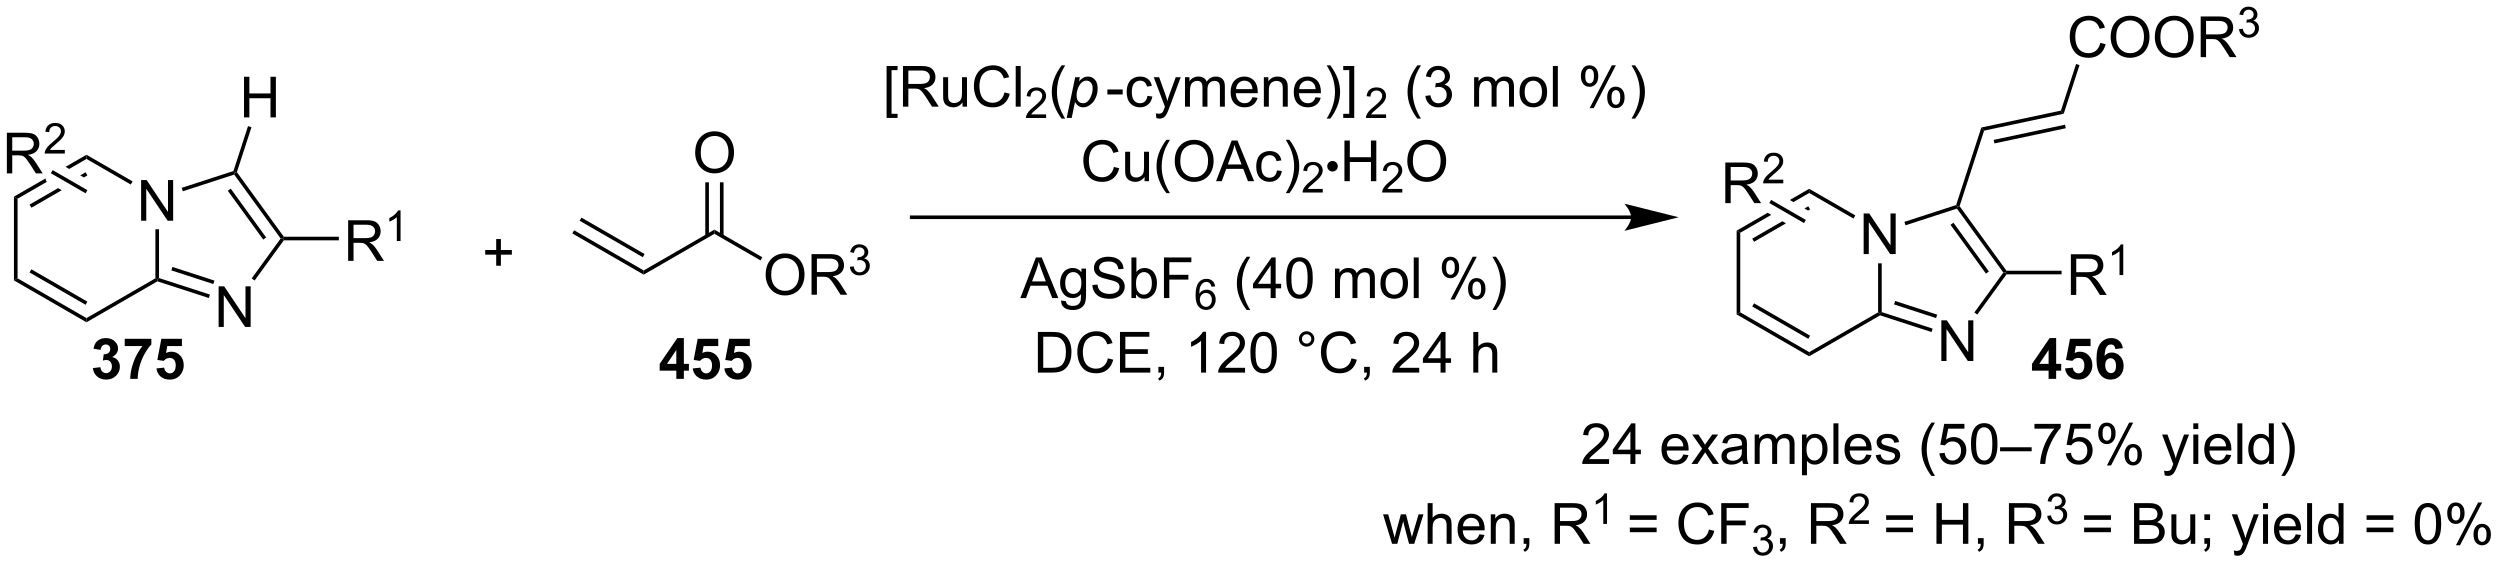 <?xml version="1.0" encoding="UTF-8"?>
<!DOCTYPE svg PUBLIC '-//W3C//DTD SVG 1.0//EN'
          'http://www.w3.org/TR/2001/REC-SVG-20010904/DTD/svg10.dtd'>
<svg stroke-dasharray="none" shape-rendering="auto" xmlns="http://www.w3.org/2000/svg" font-family="'Dialog'" text-rendering="auto" width="483" fill-opacity="1" color-interpolation="auto" color-rendering="auto" preserveAspectRatio="xMidYMid meet" font-size="12px" viewBox="0 0 483 109" fill="black" xmlns:xlink="http://www.w3.org/1999/xlink" stroke="black" image-rendering="auto" stroke-miterlimit="10" stroke-linecap="square" stroke-linejoin="miter" font-style="normal" stroke-width="1" height="109" stroke-dashoffset="0" font-weight="normal" stroke-opacity="1"
><!--Generated by the Batik Graphics2D SVG Generator--><defs id="genericDefs"
  /><g
  ><defs id="defs1"
    ><clipPath clipPathUnits="userSpaceOnUse" id="clipPath1"
      ><path d="M2.291 2.797 L364.35 2.797 L364.35 84.391 L2.291 84.391 L2.291 2.797 Z"
      /></clipPath
      ><clipPath clipPathUnits="userSpaceOnUse" id="clipPath2"
      ><path d="M16.399 109.803 L16.399 189.128 L368.39 189.128 L368.39 109.803 Z"
      /></clipPath
    ></defs
    ><g transform="scale(1.333,1.333) translate(-2.291,-2.797) matrix(1.029,0,0,1.029,-14.576,-110.146)"
    ><path d="M36.267 140.848 L36.267 135.122 L37.045 135.122 L40.053 139.616 L40.053 135.122 L40.78 135.122 L40.78 140.848 L40.001 140.848 L36.993 136.348 L36.993 140.848 L36.267 140.848 Z" stroke="none" clip-path="url(#clipPath2)"
    /></g
    ><g transform="matrix(1.371,0,0,1.371,-22.49,-150.591)"
    ><path d="M18.369 137.551 L18.879 137.845 L18.879 149.06 L18.369 149.354 Z" stroke="none" clip-path="url(#clipPath2)"
    /></g
    ><g transform="matrix(1.371,0,0,1.371,-22.49,-150.591)"
    ><path d="M18.369 149.354 L18.879 149.06 L28.591 154.667 L28.591 155.256 ZM20.568 148.232 L28.463 152.79 L28.718 152.348 L20.823 147.79 Z" stroke="none" clip-path="url(#clipPath2)"
    /></g
    ><g transform="matrix(1.371,0,0,1.371,-22.49,-150.591)"
    ><path d="M28.591 155.256 L28.591 154.667 L38.302 149.06 L38.557 149.207 L38.587 149.485 Z" stroke="none" clip-path="url(#clipPath2)"
    /></g
    ><g transform="matrix(1.371,0,0,1.371,-22.49,-150.591)"
    ><path d="M38.813 149.022 L38.557 149.207 L38.302 149.06 L38.302 142.152 L38.813 142.152 Z" stroke="none" clip-path="url(#clipPath2)"
    /></g
    ><g transform="matrix(1.371,0,0,1.371,-22.49,-150.591)"
    ><path d="M35.09 135.402 L34.835 135.844 L28.591 132.238 L28.591 131.649 Z" stroke="none" clip-path="url(#clipPath2)"
    /></g
    ><g transform="matrix(1.371,0,0,1.371,-22.49,-150.591)"
    ><path d="M28.591 131.649 L25.638 133.354 L25.638 133.354 L26.148 133.649 L26.148 133.649 L28.591 132.238 L28.591 131.649 ZM28.463 134.115 L27.71 134.55 L27.71 134.55 L28.22 134.845 L28.22 134.845 L28.718 134.557 L28.463 134.115 ZM22.812 134.986 L18.369 137.551 L18.879 137.845 L23.03 135.449 L23.03 135.449 L22.919 135.384 L22.812 134.986 ZM24.591 136.35 L20.568 138.673 L20.823 139.115 L25.102 136.645 L25.102 136.645 L24.591 136.35 Z" stroke="none" clip-path="url(#clipPath2)"
    /></g
    ><g transform="matrix(1.371,0,0,1.371,-22.49,-150.591)"
    ><path d="M47.212 155.913 L47.212 150.187 L47.991 150.187 L50.999 154.681 L50.999 150.187 L51.725 150.187 L51.725 155.913 L50.947 155.913 L47.939 151.413 L47.939 155.913 L47.212 155.913 Z" stroke="none" clip-path="url(#clipPath2)"
    /></g
    ><g transform="matrix(1.371,0,0,1.371,-22.49,-150.591)"
    ><path d="M38.587 149.485 L38.557 149.207 L38.813 149.022 L45.987 151.353 L45.83 151.838 ZM40.55 147.944 L46.47 149.868 L46.627 149.382 L40.708 147.459 Z" stroke="none" clip-path="url(#clipPath2)"
    /></g
    ><g transform="matrix(1.371,0,0,1.371,-22.49,-150.591)"
    ><path d="M52.282 149.372 L51.869 149.072 L55.952 143.452 L56.268 143.452 L56.398 143.708 Z" stroke="none" clip-path="url(#clipPath2)"
    /></g
    ><g transform="matrix(1.371,0,0,1.371,-22.49,-150.591)"
    ><path d="M56.398 143.197 L56.268 143.452 L55.952 143.452 L49.406 134.442 L49.503 134.142 L49.786 134.097 ZM53.913 143.303 L48.918 136.427 L48.505 136.727 L53.501 143.602 Z" stroke="none" clip-path="url(#clipPath2)"
    /></g
    ><g transform="matrix(1.371,0,0,1.371,-22.49,-150.591)"
    ><path d="M49.3 133.939 L49.503 134.142 L49.406 134.442 L42.165 136.794 L42.008 136.309 Z" stroke="none" clip-path="url(#clipPath2)"
    /></g
    ><g transform="matrix(1.371,0,0,1.371,-22.49,-150.591)"
    ><path d="M50.788 126.384 L50.788 120.658 L51.545 120.658 L51.545 123.009 L54.522 123.009 L54.522 120.658 L55.28 120.658 L55.28 126.384 L54.522 126.384 L54.522 123.684 L51.545 123.684 L51.545 126.384 L50.788 126.384 Z" stroke="none" clip-path="url(#clipPath2)"
    /></g
    ><g transform="matrix(1.371,0,0,1.371,-22.49,-150.591)"
    ><path d="M49.786 134.097 L49.503 134.142 L49.3 133.939 L51.357 127.609 L51.842 127.767 Z" stroke="none" clip-path="url(#clipPath2)"
    /></g
    ><g transform="matrix(1.371,0,0,1.371,-22.49,-150.591)"
    ><path d="M65.466 146.602 L65.466 140.876 L68.006 140.876 Q68.771 140.876 69.17 141.03 Q69.568 141.183 69.805 141.574 Q70.045 141.964 70.045 142.438 Q70.045 143.048 69.649 143.467 Q69.256 143.884 68.43 143.996 Q68.732 144.142 68.888 144.282 Q69.219 144.587 69.516 145.043 L70.513 146.602 L69.56 146.602 L68.802 145.41 Q68.469 144.894 68.253 144.621 Q68.039 144.347 67.87 144.238 Q67.701 144.129 67.524 144.087 Q67.396 144.058 67.102 144.058 L66.224 144.058 L66.224 146.602 L65.466 146.602 ZM66.224 143.402 L67.852 143.402 Q68.373 143.402 68.664 143.295 Q68.959 143.188 69.11 142.951 Q69.263 142.714 69.263 142.438 Q69.263 142.032 68.966 141.772 Q68.672 141.509 68.037 141.509 L66.224 141.509 L66.224 143.402 Z" stroke="none" clip-path="url(#clipPath2)"
    /></g
    ><g transform="matrix(1.371,0,0,1.371,-22.49,-150.591)"
    ><path d="M72.85 143.803 L72.323 143.803 L72.323 140.441 Q72.131 140.623 71.823 140.804 Q71.514 140.986 71.268 141.078 L71.268 140.568 Q71.709 140.359 72.039 140.064 Q72.371 139.767 72.51 139.49 L72.85 139.49 L72.85 143.803 Z" stroke="none" clip-path="url(#clipPath2)"
    /></g
    ><g transform="matrix(1.371,0,0,1.371,-22.49,-150.591)"
    ><path d="M56.398 143.708 L56.268 143.452 L56.398 143.197 L64.157 143.197 L64.157 143.708 Z" stroke="none" clip-path="url(#clipPath2)"
    /></g
    ><g transform="matrix(1.371,0,0,1.371,-22.49,-150.591)"
    ><path d="M107.114 148.542 L107.114 147.953 L117.08 142.199 L117.08 142.788 Z" stroke="none" clip-path="url(#clipPath2)"
    /></g
    ><g transform="matrix(1.371,0,0,1.371,-22.49,-150.591)"
    ><path d="M107.114 147.953 L107.114 148.542 L97.054 142.734 L97.309 142.292 ZM107.241 145.643 L98.341 140.505 L98.086 140.947 L106.986 146.085 Z" stroke="none" clip-path="url(#clipPath2)"
    /></g
    ><g transform="matrix(1.371,0,0,1.371,-22.49,-150.591)"
    ><path d="M124.3 148.589 Q124.3 147.162 125.066 146.357 Q125.832 145.55 127.043 145.55 Q127.834 145.55 128.47 145.93 Q129.108 146.308 129.441 146.985 Q129.777 147.662 129.777 148.521 Q129.777 149.393 129.425 150.081 Q129.074 150.768 128.428 151.123 Q127.785 151.477 127.037 151.477 Q126.23 151.477 125.592 151.086 Q124.957 150.693 124.629 150.018 Q124.3 149.341 124.3 148.589 ZM125.082 148.599 Q125.082 149.636 125.636 150.232 Q126.194 150.826 127.035 150.826 Q127.889 150.826 128.441 150.224 Q128.996 149.623 128.996 148.518 Q128.996 147.818 128.759 147.297 Q128.522 146.776 128.066 146.49 Q127.613 146.201 127.045 146.201 Q126.241 146.201 125.66 146.755 Q125.082 147.308 125.082 148.599 ZM130.765 151.378 L130.765 145.651 L133.304 145.651 Q134.07 145.651 134.469 145.805 Q134.867 145.958 135.104 146.349 Q135.344 146.74 135.344 147.214 Q135.344 147.823 134.948 148.242 Q134.554 148.659 133.729 148.771 Q134.031 148.917 134.187 149.058 Q134.518 149.362 134.815 149.818 L135.812 151.378 L134.859 151.378 L134.101 150.185 Q133.768 149.669 133.552 149.396 Q133.338 149.123 133.169 149.013 Q133 148.904 132.823 148.862 Q132.695 148.833 132.401 148.833 L131.523 148.833 L131.523 151.378 L130.765 151.378 ZM131.523 148.177 L133.151 148.177 Q133.672 148.177 133.963 148.071 Q134.258 147.964 134.409 147.727 Q134.562 147.49 134.562 147.214 Q134.562 146.808 134.265 146.547 Q133.971 146.284 133.336 146.284 L131.523 146.284 L131.523 148.177 Z" stroke="none" clip-path="url(#clipPath2)"
    /></g
    ><g transform="matrix(1.371,0,0,1.371,-22.49,-150.591)"
    ><path d="M136.165 147.443 L136.692 147.373 Q136.784 147.822 137 148.019 Q137.219 148.216 137.534 148.216 Q137.905 148.216 138.161 147.959 Q138.418 147.701 138.418 147.32 Q138.418 146.957 138.18 146.722 Q137.944 146.486 137.577 146.486 Q137.428 146.486 137.206 146.545 L137.264 146.082 Q137.317 146.088 137.348 146.088 Q137.686 146.088 137.956 145.912 Q138.225 145.736 138.225 145.369 Q138.225 145.08 138.028 144.89 Q137.832 144.699 137.522 144.699 Q137.213 144.699 137.008 144.892 Q136.803 145.086 136.744 145.472 L136.217 145.379 Q136.315 144.847 136.657 144.556 Q137 144.265 137.51 144.265 Q137.862 144.265 138.157 144.416 Q138.453 144.566 138.61 144.828 Q138.766 145.088 138.766 145.381 Q138.766 145.66 138.616 145.888 Q138.467 146.117 138.174 146.252 Q138.555 146.339 138.766 146.617 Q138.977 146.892 138.977 147.308 Q138.977 147.871 138.567 148.263 Q138.157 148.654 137.53 148.654 Q136.965 148.654 136.59 148.318 Q136.217 147.98 136.165 147.443 Z" stroke="none" clip-path="url(#clipPath2)"
    /></g
    ><g transform="matrix(1.371,0,0,1.371,-22.49,-150.591)"
    ><path d="M117.08 142.788 L117.08 142.199 L123.83 146.096 L123.575 146.538 Z" stroke="none" clip-path="url(#clipPath2)"
    /></g
    ><g transform="matrix(1.371,0,0,1.371,-22.49,-150.591)"
    ><path d="M114.368 131.386 Q114.368 129.959 115.134 129.154 Q115.9 128.347 117.111 128.347 Q117.902 128.347 118.538 128.727 Q119.176 129.104 119.509 129.781 Q119.845 130.459 119.845 131.318 Q119.845 132.19 119.493 132.878 Q119.142 133.565 118.496 133.919 Q117.853 134.274 117.105 134.274 Q116.298 134.274 115.66 133.883 Q115.025 133.49 114.696 132.815 Q114.368 132.138 114.368 131.386 ZM115.15 131.396 Q115.15 132.433 115.704 133.029 Q116.262 133.623 117.103 133.623 Q117.957 133.623 118.509 133.021 Q119.064 132.419 119.064 131.315 Q119.064 130.615 118.827 130.094 Q118.59 129.573 118.134 129.287 Q117.681 128.998 117.113 128.998 Q116.308 128.998 115.728 129.552 Q115.15 130.104 115.15 131.396 Z" stroke="none" clip-path="url(#clipPath2)"
    /></g
    ><g transform="matrix(1.371,0,0,1.371,-22.49,-150.591)"
    ><path d="M118.368 143.089 L118.368 135.53 L117.857 135.53 L117.857 143.089 ZM116.303 143.089 L116.303 135.53 L115.793 135.53 L115.793 143.089 Z" stroke="none" clip-path="url(#clipPath2)"
    /></g
    ><g transform="matrix(1.371,0,0,1.371,-22.49,-150.591)"
    ><path d="M86.329 147.287 L86.329 145.726 L84.778 145.726 L84.778 145.074 L86.329 145.074 L86.329 143.526 L86.989 143.526 L86.989 145.074 L88.536 145.074 L88.536 145.726 L86.989 145.726 L86.989 147.287 L86.329 147.287 Z" stroke="none" clip-path="url(#clipPath2)"
    /></g
    ><g transform="matrix(1.371,0,0,1.371,-22.49,-150.591)"
    ><path d="M246.264 140.2 L144.876 140.2 L144.621 140.2 L144.621 140.711 L144.876 140.711 L246.264 140.711 L246.519 140.711 L246.519 140.2 L246.264 140.2 ZM252.963 140.456 L245.31 138.542 C245.31 138.542 246.264 139.618 246.264 140.456 C246.264 141.293 245.31 142.369 245.31 142.369 Z" stroke="none" clip-path="url(#clipPath2)"
    /></g
    ><g transform="matrix(1.371,0,0,1.371,-22.49,-150.591)"
    ><path d="M141.341 126.462 L141.341 119.144 L142.89 119.144 L142.89 119.725 L142.044 119.725 L142.044 125.879 L142.89 125.879 L142.89 126.462 L141.341 126.462 ZM143.649 124.871 L143.649 119.144 L146.188 119.144 Q146.954 119.144 147.352 119.298 Q147.751 119.451 147.988 119.842 Q148.227 120.233 148.227 120.707 Q148.227 121.316 147.832 121.735 Q147.438 122.152 146.613 122.264 Q146.915 122.41 147.071 122.55 Q147.402 122.855 147.699 123.311 L148.696 124.871 L147.743 124.871 L146.985 123.678 Q146.652 123.162 146.436 122.889 Q146.222 122.616 146.053 122.506 Q145.884 122.397 145.707 122.355 Q145.579 122.326 145.285 122.326 L144.407 122.326 L144.407 124.871 L143.649 124.871 ZM144.407 121.67 L146.035 121.67 Q146.556 121.67 146.847 121.564 Q147.142 121.457 147.293 121.22 Q147.446 120.983 147.446 120.707 Q147.446 120.3 147.149 120.04 Q146.855 119.777 146.22 119.777 L144.407 119.777 L144.407 121.67 ZM152.044 124.871 L152.044 124.261 Q151.56 124.965 150.726 124.965 Q150.359 124.965 150.041 124.824 Q149.724 124.683 149.567 124.47 Q149.414 124.256 149.351 123.949 Q149.31 123.741 149.31 123.293 L149.31 120.722 L150.013 120.722 L150.013 123.022 Q150.013 123.574 150.054 123.764 Q150.122 124.043 150.336 124.201 Q150.552 124.358 150.867 124.358 Q151.185 124.358 151.461 124.196 Q151.739 124.035 151.854 123.756 Q151.968 123.475 151.968 122.944 L151.968 120.722 L152.672 120.722 L152.672 124.871 L152.044 124.871 ZM157.949 122.863 L158.707 123.053 Q158.47 123.988 157.85 124.48 Q157.23 124.97 156.337 124.97 Q155.41 124.97 154.829 124.592 Q154.251 124.215 153.946 123.501 Q153.644 122.785 153.644 121.965 Q153.644 121.069 153.985 120.405 Q154.329 119.738 154.959 119.392 Q155.589 119.045 156.347 119.045 Q157.207 119.045 157.793 119.483 Q158.379 119.92 158.61 120.715 L157.863 120.889 Q157.665 120.264 157.285 119.98 Q156.907 119.694 156.332 119.694 Q155.673 119.694 155.227 120.011 Q154.785 120.326 154.605 120.86 Q154.425 121.394 154.425 121.959 Q154.425 122.691 154.639 123.235 Q154.852 123.78 155.3 124.05 Q155.751 124.319 156.274 124.319 Q156.91 124.319 157.35 123.951 Q157.793 123.584 157.949 122.863 ZM159.536 124.871 L159.536 119.144 L160.239 119.144 L160.239 124.871 L159.536 124.871 Z" stroke="none" clip-path="url(#clipPath2)"
    /></g
    ><g transform="matrix(1.371,0,0,1.371,-22.49,-150.591)"
    ><path d="M163.822 125.963 L163.822 126.471 L160.982 126.471 Q160.976 126.279 161.044 126.104 Q161.152 125.815 161.39 125.533 Q161.631 125.252 162.082 124.883 Q162.781 124.309 163.027 123.973 Q163.273 123.637 163.273 123.338 Q163.273 123.025 163.048 122.811 Q162.826 122.594 162.464 122.594 Q162.084 122.594 161.855 122.822 Q161.627 123.051 161.625 123.455 L161.082 123.4 Q161.138 122.793 161.502 122.477 Q161.865 122.158 162.476 122.158 Q163.095 122.158 163.455 122.502 Q163.816 122.844 163.816 123.35 Q163.816 123.608 163.711 123.858 Q163.605 124.106 163.359 124.381 Q163.115 124.656 162.547 125.137 Q162.072 125.535 161.937 125.678 Q161.802 125.82 161.714 125.963 L163.822 125.963 Z" stroke="none" clip-path="url(#clipPath2)"
    /></g
    ><g transform="matrix(1.371,0,0,1.371,-22.49,-150.591)"
    ><path d="M166.01 126.556 Q165.426 125.821 165.023 124.837 Q164.622 123.85 164.622 122.795 Q164.622 121.866 164.924 121.014 Q165.275 120.027 166.01 119.045 L166.512 119.045 Q166.041 119.858 165.887 120.207 Q165.65 120.746 165.512 121.332 Q165.346 122.061 165.346 122.8 Q165.346 124.678 166.512 126.556 L166.01 126.556 Z" stroke="none" clip-path="url(#clipPath2)"
    /></g
    ><g transform="matrix(1.371,0,0,1.371,-22.49,-150.591)"
    ><path d="M166.718 126.462 L167.919 120.722 L168.572 120.722 L168.45 121.3 Q168.814 120.92 169.101 120.774 Q169.387 120.629 169.708 120.629 Q170.301 120.629 170.692 121.061 Q171.083 121.491 171.083 122.295 Q171.083 122.944 170.867 123.478 Q170.653 124.011 170.34 124.337 Q170.028 124.66 169.708 124.814 Q169.387 124.965 169.051 124.965 Q168.307 124.965 167.895 124.207 L167.426 126.462 L166.718 126.462 ZM168.119 123.175 Q168.119 123.639 168.184 123.819 Q168.283 124.074 168.505 124.23 Q168.728 124.386 169.02 124.386 Q169.63 124.386 170.005 123.701 Q170.38 123.014 170.38 122.3 Q170.38 121.772 170.127 121.485 Q169.877 121.199 169.502 121.199 Q169.231 121.199 168.999 121.342 Q168.77 121.483 168.572 121.767 Q168.377 122.05 168.247 122.462 Q168.119 122.871 168.119 123.175 Z" stroke="none" clip-path="url(#clipPath2)"
    /></g
    ><g transform="matrix(1.371,0,0,1.371,-22.49,-150.591)"
    ><path d="M172.454 123.152 L172.454 122.444 L174.613 122.444 L174.613 123.152 L172.454 123.152 ZM178.097 123.35 L178.79 123.441 Q178.675 124.155 178.209 124.561 Q177.743 124.965 177.063 124.965 Q176.212 124.965 175.693 124.407 Q175.175 123.85 175.175 122.811 Q175.175 122.139 175.396 121.636 Q175.62 121.131 176.076 120.881 Q176.532 120.629 177.066 120.629 Q177.743 120.629 178.173 120.97 Q178.602 121.311 178.722 121.941 L178.04 122.045 Q177.941 121.629 177.693 121.418 Q177.446 121.207 177.094 121.207 Q176.563 121.207 176.23 121.587 Q175.899 121.967 175.899 122.793 Q175.899 123.629 176.219 124.009 Q176.54 124.386 177.055 124.386 Q177.469 124.386 177.745 124.134 Q178.024 123.879 178.097 123.35 ZM179.36 126.47 L179.282 125.808 Q179.511 125.871 179.683 125.871 Q179.917 125.871 180.058 125.793 Q180.198 125.715 180.29 125.574 Q180.355 125.47 180.503 125.05 Q180.524 124.993 180.566 124.879 L178.993 120.722 L179.751 120.722 L180.613 123.123 Q180.782 123.582 180.915 124.084 Q181.034 123.6 181.204 123.139 L182.089 120.722 L182.792 120.722 L181.214 124.941 Q180.962 125.626 180.821 125.884 Q180.633 126.23 180.391 126.392 Q180.149 126.556 179.813 126.556 Q179.61 126.556 179.36 126.47 ZM183.391 124.871 L183.391 120.722 L184.019 120.722 L184.019 121.303 Q184.214 120.998 184.537 120.814 Q184.863 120.629 185.277 120.629 Q185.738 120.629 186.032 120.821 Q186.329 121.011 186.448 121.355 Q186.941 120.629 187.73 120.629 Q188.347 120.629 188.678 120.97 Q189.011 121.311 189.011 122.022 L189.011 124.871 L188.313 124.871 L188.313 122.256 Q188.313 121.834 188.243 121.649 Q188.175 121.465 187.995 121.353 Q187.816 121.238 187.573 121.238 Q187.136 121.238 186.847 121.53 Q186.558 121.819 186.558 122.459 L186.558 124.871 L185.855 124.871 L185.855 122.175 Q185.855 121.707 185.683 121.472 Q185.511 121.238 185.12 121.238 Q184.823 121.238 184.571 121.394 Q184.321 121.55 184.206 121.853 Q184.094 122.152 184.094 122.717 L184.094 124.871 L183.391 124.871 ZM192.894 123.535 L193.62 123.623 Q193.448 124.261 192.982 124.613 Q192.519 124.965 191.798 124.965 Q190.886 124.965 190.352 124.405 Q189.821 123.842 189.821 122.832 Q189.821 121.785 190.36 121.207 Q190.899 120.629 191.758 120.629 Q192.589 120.629 193.115 121.196 Q193.644 121.761 193.644 122.787 Q193.644 122.85 193.641 122.975 L190.548 122.975 Q190.587 123.66 190.933 124.024 Q191.282 124.386 191.8 124.386 Q192.188 124.386 192.462 124.183 Q192.735 123.98 192.894 123.535 ZM190.587 122.397 L192.902 122.397 Q192.855 121.873 192.636 121.613 Q192.3 121.207 191.766 121.207 Q191.282 121.207 190.951 121.532 Q190.62 121.855 190.587 122.397 ZM194.505 124.871 L194.505 120.722 L195.137 120.722 L195.137 121.311 Q195.593 120.629 196.458 120.629 Q196.833 120.629 197.145 120.764 Q197.46 120.897 197.617 121.116 Q197.773 121.334 197.835 121.636 Q197.874 121.832 197.874 122.319 L197.874 124.871 L197.171 124.871 L197.171 122.347 Q197.171 121.918 197.088 121.704 Q197.007 121.491 196.799 121.366 Q196.59 121.238 196.309 121.238 Q195.859 121.238 195.533 121.524 Q195.208 121.808 195.208 122.605 L195.208 124.871 L194.505 124.871 ZM201.792 123.535 L202.519 123.623 Q202.347 124.261 201.881 124.613 Q201.417 124.965 200.696 124.965 Q199.784 124.965 199.251 124.405 Q198.719 123.842 198.719 122.832 Q198.719 121.785 199.258 121.207 Q199.798 120.629 200.657 120.629 Q201.488 120.629 202.014 121.196 Q202.542 121.761 202.542 122.787 Q202.542 122.85 202.54 122.975 L199.446 122.975 Q199.485 123.66 199.831 124.024 Q200.18 124.386 200.698 124.386 Q201.087 124.386 201.36 124.183 Q201.633 123.98 201.792 123.535 ZM199.485 122.397 L201.8 122.397 Q201.753 121.873 201.534 121.613 Q201.198 121.207 200.665 121.207 Q200.18 121.207 199.85 121.532 Q199.519 121.855 199.485 122.397 ZM203.864 126.556 L203.359 126.556 Q204.528 124.678 204.528 122.8 Q204.528 122.066 204.359 121.342 Q204.226 120.756 203.989 120.217 Q203.835 119.866 203.359 119.045 L203.864 119.045 Q204.598 120.027 204.95 121.014 Q205.249 121.866 205.249 122.795 Q205.249 123.85 204.846 124.837 Q204.442 125.821 203.864 126.556 ZM207.242 126.462 L205.692 126.462 L205.692 125.879 L206.538 125.879 L206.538 119.725 L205.692 119.725 L205.692 119.144 L207.242 119.144 L207.242 126.462 Z" stroke="none" clip-path="url(#clipPath2)"
    /></g
    ><g transform="matrix(1.371,0,0,1.371,-22.49,-150.591)"
    ><path d="M211.73 125.963 L211.73 126.471 L208.891 126.471 Q208.885 126.279 208.953 126.104 Q209.06 125.815 209.299 125.533 Q209.539 125.252 209.99 124.883 Q210.689 124.309 210.935 123.973 Q211.181 123.637 211.181 123.338 Q211.181 123.025 210.957 122.811 Q210.734 122.594 210.373 122.594 Q209.992 122.594 209.764 122.822 Q209.535 123.051 209.533 123.455 L208.99 123.4 Q209.047 122.793 209.41 122.477 Q209.773 122.158 210.385 122.158 Q211.004 122.158 211.363 122.502 Q211.725 122.844 211.725 123.35 Q211.725 123.608 211.619 123.858 Q211.514 124.106 211.268 124.381 Q211.023 124.656 210.455 125.137 Q209.98 125.535 209.846 125.678 Q209.711 125.82 209.623 125.963 L211.73 125.963 Z" stroke="none" clip-path="url(#clipPath2)"
    /></g
    ><g transform="matrix(1.371,0,0,1.371,-22.49,-150.591)"
    ><path d="M216.141 126.556 Q215.558 125.821 215.154 124.837 Q214.753 123.85 214.753 122.795 Q214.753 121.866 215.055 121.014 Q215.406 120.027 216.141 119.045 L216.643 119.045 Q216.172 119.858 216.018 120.207 Q215.781 120.746 215.643 121.332 Q215.477 122.061 215.477 122.8 Q215.477 124.678 216.643 126.556 L216.141 126.556 ZM217.268 123.358 L217.972 123.264 Q218.094 123.863 218.383 124.126 Q218.675 124.389 219.094 124.389 Q219.589 124.389 219.93 124.045 Q220.274 123.701 220.274 123.194 Q220.274 122.709 219.956 122.397 Q219.641 122.082 219.151 122.082 Q218.953 122.082 218.656 122.16 L218.735 121.543 Q218.805 121.55 218.847 121.55 Q219.297 121.55 219.656 121.316 Q220.016 121.082 220.016 120.592 Q220.016 120.207 219.753 119.954 Q219.492 119.699 219.078 119.699 Q218.667 119.699 218.393 119.957 Q218.12 120.215 218.042 120.73 L217.339 120.605 Q217.469 119.897 217.925 119.509 Q218.383 119.121 219.063 119.121 Q219.531 119.121 219.925 119.321 Q220.321 119.522 220.529 119.871 Q220.737 120.217 220.737 120.608 Q220.737 120.98 220.537 121.285 Q220.339 121.59 219.948 121.769 Q220.456 121.886 220.737 122.256 Q221.018 122.623 221.018 123.178 Q221.018 123.928 220.472 124.451 Q219.925 124.972 219.089 124.972 Q218.336 124.972 217.836 124.524 Q217.339 124.074 217.268 123.358 ZM224.133 124.871 L224.133 120.722 L224.761 120.722 L224.761 121.303 Q224.956 120.998 225.279 120.814 Q225.604 120.629 226.018 120.629 Q226.479 120.629 226.774 120.821 Q227.071 121.011 227.19 121.355 Q227.683 120.629 228.472 120.629 Q229.089 120.629 229.419 120.97 Q229.753 121.311 229.753 122.022 L229.753 124.871 L229.055 124.871 L229.055 122.256 Q229.055 121.834 228.985 121.649 Q228.917 121.465 228.737 121.353 Q228.558 121.238 228.315 121.238 Q227.878 121.238 227.589 121.53 Q227.3 121.819 227.3 122.459 L227.3 124.871 L226.597 124.871 L226.597 122.175 Q226.597 121.707 226.425 121.472 Q226.253 121.238 225.862 121.238 Q225.565 121.238 225.313 121.394 Q225.063 121.55 224.948 121.853 Q224.836 122.152 224.836 122.717 L224.836 124.871 L224.133 124.871 ZM230.534 122.795 Q230.534 121.644 231.175 121.09 Q231.711 120.629 232.479 120.629 Q233.336 120.629 233.878 121.189 Q234.422 121.748 234.422 122.738 Q234.422 123.537 234.18 123.998 Q233.94 124.457 233.482 124.712 Q233.024 124.965 232.479 124.965 Q231.61 124.965 231.071 124.407 Q230.534 123.847 230.534 122.795 ZM231.258 122.795 Q231.258 123.592 231.604 123.991 Q231.953 124.386 232.479 124.386 Q233.003 124.386 233.349 123.988 Q233.698 123.59 233.698 122.772 Q233.698 122.004 233.349 121.608 Q233 121.209 232.479 121.209 Q231.953 121.209 231.604 121.605 Q231.258 121.998 231.258 122.795 ZM235.231 124.871 L235.231 119.144 L235.934 119.144 L235.934 124.871 L235.231 124.871 ZM239.184 120.519 Q239.184 119.905 239.491 119.475 Q239.801 119.045 240.387 119.045 Q240.926 119.045 241.278 119.431 Q241.632 119.816 241.632 120.561 Q241.632 121.287 241.275 121.681 Q240.918 122.074 240.395 122.074 Q239.874 122.074 239.528 121.689 Q239.184 121.3 239.184 120.519 ZM240.405 119.53 Q240.145 119.53 239.97 119.756 Q239.796 119.983 239.796 120.59 Q239.796 121.139 239.97 121.366 Q240.147 121.59 240.405 121.59 Q240.671 121.59 240.845 121.363 Q241.02 121.136 241.02 120.535 Q241.02 119.98 240.843 119.756 Q240.668 119.53 240.405 119.53 ZM240.41 125.082 L243.543 119.045 L244.113 119.045 L240.991 125.082 L240.41 125.082 ZM242.887 123.527 Q242.887 122.91 243.194 122.483 Q243.504 122.053 244.093 122.053 Q244.632 122.053 244.986 122.439 Q245.34 122.824 245.34 123.569 Q245.34 124.295 244.981 124.689 Q244.624 125.082 244.098 125.082 Q243.577 125.082 243.231 124.694 Q242.887 124.303 242.887 123.527 ZM244.113 122.537 Q243.848 122.537 243.673 122.764 Q243.499 122.991 243.499 123.597 Q243.499 124.144 243.673 124.371 Q243.851 124.597 244.108 124.597 Q244.379 124.597 244.551 124.371 Q244.726 124.144 244.726 123.543 Q244.726 122.988 244.548 122.764 Q244.374 122.537 244.113 122.537 ZM246.821 126.556 L246.315 126.556 Q247.485 124.678 247.485 122.8 Q247.485 122.066 247.315 121.342 Q247.183 120.756 246.946 120.217 Q246.792 119.866 246.315 119.045 L246.821 119.045 Q247.555 120.027 247.906 121.014 Q248.206 121.866 248.206 122.795 Q248.206 123.85 247.802 124.837 Q247.399 125.821 246.821 126.556 Z" stroke="none" clip-path="url(#clipPath2)"
    /></g
    ><g transform="matrix(1.371,0,0,1.371,-22.49,-150.591)"
    ><path d="M173.372 133.363 L174.13 133.553 Q173.893 134.488 173.273 134.98 Q172.653 135.47 171.76 135.47 Q170.833 135.47 170.252 135.092 Q169.674 134.715 169.369 134.001 Q169.067 133.285 169.067 132.465 Q169.067 131.569 169.408 130.905 Q169.752 130.238 170.382 129.892 Q171.012 129.545 171.77 129.545 Q172.63 129.545 173.216 129.983 Q173.802 130.42 174.033 131.215 L173.286 131.389 Q173.088 130.764 172.708 130.48 Q172.33 130.194 171.755 130.194 Q171.096 130.194 170.65 130.511 Q170.208 130.827 170.028 131.36 Q169.848 131.894 169.848 132.459 Q169.848 133.191 170.062 133.735 Q170.275 134.28 170.723 134.55 Q171.174 134.819 171.697 134.819 Q172.333 134.819 172.773 134.452 Q173.216 134.084 173.372 133.363 ZM177.693 135.371 L177.693 134.761 Q177.209 135.465 176.376 135.465 Q176.008 135.465 175.691 135.324 Q175.373 135.183 175.217 134.97 Q175.063 134.756 175.001 134.449 Q174.959 134.241 174.959 133.793 L174.959 131.222 L175.662 131.222 L175.662 133.522 Q175.662 134.074 175.704 134.264 Q175.772 134.543 175.985 134.702 Q176.201 134.858 176.516 134.858 Q176.834 134.858 177.11 134.696 Q177.389 134.535 177.503 134.256 Q177.618 133.975 177.618 133.444 L177.618 131.222 L178.321 131.222 L178.321 135.371 L177.693 135.371 ZM180.768 137.056 Q180.184 136.321 179.781 135.337 Q179.38 134.35 179.38 133.295 Q179.38 132.366 179.682 131.514 Q180.033 130.527 180.768 129.545 L181.27 129.545 Q180.799 130.358 180.645 130.707 Q180.408 131.246 180.27 131.832 Q180.104 132.561 180.104 133.3 Q180.104 135.178 181.27 137.056 L180.768 137.056 ZM181.947 132.582 Q181.947 131.155 182.713 130.35 Q183.479 129.543 184.69 129.543 Q185.481 129.543 186.117 129.923 Q186.755 130.3 187.088 130.978 Q187.424 131.655 187.424 132.514 Q187.424 133.386 187.072 134.074 Q186.721 134.761 186.075 135.116 Q185.432 135.47 184.684 135.47 Q183.877 135.47 183.239 135.079 Q182.604 134.686 182.275 134.011 Q181.947 133.334 181.947 132.582 ZM182.729 132.592 Q182.729 133.629 183.283 134.225 Q183.841 134.819 184.682 134.819 Q185.536 134.819 186.088 134.217 Q186.643 133.616 186.643 132.511 Q186.643 131.811 186.406 131.29 Q186.169 130.769 185.713 130.483 Q185.26 130.194 184.692 130.194 Q183.887 130.194 183.307 130.748 Q182.729 131.3 182.729 132.592 ZM187.769 135.371 L189.97 129.644 L190.787 129.644 L193.131 135.371 L192.266 135.371 L191.6 133.636 L189.204 133.636 L188.576 135.371 L187.769 135.371 ZM189.423 133.019 L191.365 133.019 L190.766 131.433 Q190.493 130.709 190.36 130.246 Q190.251 130.795 190.053 131.34 L189.423 133.019 ZM196.352 133.85 L197.045 133.941 Q196.93 134.655 196.464 135.061 Q195.998 135.465 195.318 135.465 Q194.467 135.465 193.949 134.907 Q193.43 134.35 193.43 133.311 Q193.43 132.639 193.652 132.136 Q193.876 131.631 194.332 131.381 Q194.787 131.129 195.321 131.129 Q195.998 131.129 196.428 131.47 Q196.857 131.811 196.977 132.441 L196.295 132.545 Q196.196 132.129 195.949 131.918 Q195.701 131.707 195.35 131.707 Q194.818 131.707 194.485 132.087 Q194.154 132.467 194.154 133.293 Q194.154 134.129 194.475 134.509 Q194.795 134.886 195.311 134.886 Q195.725 134.886 196.001 134.634 Q196.279 134.379 196.352 133.85 ZM198.107 137.056 L197.602 137.056 Q198.772 135.178 198.772 133.3 Q198.772 132.566 198.602 131.842 Q198.47 131.256 198.232 130.717 Q198.079 130.366 197.602 129.545 L198.107 129.545 Q198.842 130.527 199.193 131.514 Q199.493 132.366 199.493 133.295 Q199.493 134.35 199.089 135.337 Q198.686 136.321 198.107 137.056 Z" stroke="none" clip-path="url(#clipPath2)"
    /></g
    ><g transform="matrix(1.371,0,0,1.371,-22.49,-150.591)"
    ><path d="M202.804 136.463 L202.804 136.971 L199.964 136.971 Q199.958 136.779 200.026 136.604 Q200.134 136.315 200.372 136.033 Q200.612 135.752 201.063 135.383 Q201.762 134.809 202.009 134.473 Q202.255 134.137 202.255 133.838 Q202.255 133.525 202.03 133.311 Q201.807 133.094 201.446 133.094 Q201.065 133.094 200.837 133.322 Q200.608 133.551 200.606 133.955 L200.063 133.9 Q200.12 133.293 200.483 132.977 Q200.846 132.658 201.458 132.658 Q202.077 132.658 202.436 133.002 Q202.798 133.344 202.798 133.85 Q202.798 134.107 202.692 134.357 Q202.587 134.606 202.341 134.881 Q202.096 135.156 201.528 135.637 Q201.054 136.035 200.919 136.178 Q200.784 136.32 200.696 136.463 L202.804 136.463 Z" stroke="none" clip-path="url(#clipPath2)"
    /></g
    ><g transform="matrix(1.371,0,0,1.371,-22.49,-150.591)"
    ><path d="M203.439 133.267 Q203.439 132.959 203.656 132.742 Q203.875 132.525 204.179 132.525 Q204.488 132.525 204.705 132.742 Q204.924 132.959 204.924 133.267 Q204.924 133.574 204.705 133.793 Q204.488 134.011 204.179 134.011 Q203.875 134.011 203.656 133.793 Q203.439 133.574 203.439 133.267 Z" stroke="none" clip-path="url(#clipPath2)"
    /></g
    ><g transform="matrix(1.371,0,0,1.371,-22.49,-150.591)"
    ><path d="M205.86 135.371 L205.86 129.644 L206.618 129.644 L206.618 131.996 L209.595 131.996 L209.595 129.644 L210.352 129.644 L210.352 135.371 L209.595 135.371 L209.595 132.67 L206.618 132.67 L206.618 135.371 L205.86 135.371 Z" stroke="none" clip-path="url(#clipPath2)"
    /></g
    ><g transform="matrix(1.371,0,0,1.371,-22.49,-150.591)"
    ><path d="M214.018 136.463 L214.018 136.971 L211.179 136.971 Q211.173 136.779 211.241 136.604 Q211.349 136.315 211.587 136.033 Q211.827 135.752 212.278 135.383 Q212.977 134.809 213.224 134.473 Q213.47 134.137 213.47 133.838 Q213.47 133.525 213.245 133.311 Q213.022 133.094 212.661 133.094 Q212.28 133.094 212.052 133.322 Q211.823 133.551 211.821 133.955 L211.278 133.9 Q211.335 133.293 211.698 132.977 Q212.061 132.658 212.673 132.658 Q213.292 132.658 213.651 133.002 Q214.012 133.344 214.012 133.85 Q214.012 134.107 213.907 134.357 Q213.802 134.606 213.555 134.881 Q213.311 135.156 212.743 135.637 Q212.268 136.035 212.134 136.178 Q211.999 136.32 211.911 136.463 L214.018 136.463 Z" stroke="none" clip-path="url(#clipPath2)"
    /></g
    ><g transform="matrix(1.371,0,0,1.371,-22.49,-150.591)"
    ><path d="M214.722 132.582 Q214.722 131.155 215.487 130.35 Q216.253 129.543 217.464 129.543 Q218.256 129.543 218.891 129.923 Q219.529 130.3 219.862 130.978 Q220.198 131.655 220.198 132.514 Q220.198 133.386 219.847 134.074 Q219.495 134.761 218.849 135.116 Q218.206 135.47 217.459 135.47 Q216.651 135.47 216.013 135.079 Q215.378 134.686 215.05 134.011 Q214.722 133.334 214.722 132.582 ZM215.503 132.592 Q215.503 133.629 216.058 134.225 Q216.615 134.819 217.456 134.819 Q218.31 134.819 218.862 134.217 Q219.417 133.616 219.417 132.511 Q219.417 131.811 219.18 131.29 Q218.943 130.769 218.487 130.483 Q218.034 130.194 217.467 130.194 Q216.662 130.194 216.081 130.748 Q215.503 131.3 215.503 132.592 Z" stroke="none" clip-path="url(#clipPath2)"
    /></g
    ><g transform="matrix(1.371,0,0,1.371,-22.49,-150.591)"
    ><path d="M160.185 151.844 L162.386 146.118 L163.203 146.118 L165.547 151.844 L164.683 151.844 L164.016 150.11 L161.62 150.11 L160.993 151.844 L160.185 151.844 ZM161.839 149.493 L163.781 149.493 L163.183 147.907 Q162.909 147.183 162.776 146.719 Q162.667 147.269 162.469 147.813 L161.839 149.493 ZM165.933 152.188 L166.618 152.29 Q166.659 152.607 166.854 152.75 Q167.118 152.946 167.571 152.946 Q168.058 152.946 168.323 152.75 Q168.589 152.555 168.683 152.204 Q168.737 151.99 168.735 151.3 Q168.274 151.844 167.586 151.844 Q166.729 151.844 166.261 151.227 Q165.792 150.61 165.792 149.745 Q165.792 149.152 166.006 148.652 Q166.222 148.149 166.631 147.875 Q167.039 147.602 167.589 147.602 Q168.323 147.602 168.8 148.196 L168.8 147.696 L169.448 147.696 L169.448 151.282 Q169.448 152.25 169.25 152.654 Q169.055 153.06 168.625 153.295 Q168.198 153.529 167.573 153.529 Q166.831 153.529 166.373 153.193 Q165.917 152.86 165.933 152.188 ZM166.516 149.696 Q166.516 150.511 166.839 150.886 Q167.164 151.261 167.651 151.261 Q168.136 151.261 168.464 150.889 Q168.792 150.516 168.792 149.719 Q168.792 148.956 168.453 148.571 Q168.118 148.183 167.641 148.183 Q167.172 148.183 166.844 148.566 Q166.516 148.946 166.516 149.696 ZM170.343 150.003 L171.059 149.941 Q171.108 150.37 171.293 150.646 Q171.481 150.922 171.871 151.092 Q172.262 151.261 172.749 151.261 Q173.184 151.261 173.515 151.133 Q173.848 151.003 174.009 150.779 Q174.171 150.555 174.171 150.29 Q174.171 150.019 174.015 149.818 Q173.858 149.618 173.499 149.48 Q173.27 149.391 172.481 149.201 Q171.692 149.011 171.374 148.844 Q170.965 148.628 170.762 148.31 Q170.561 147.993 170.561 147.597 Q170.561 147.165 170.806 146.787 Q171.054 146.409 171.525 146.214 Q171.999 146.019 172.577 146.019 Q173.215 146.019 173.7 146.225 Q174.186 146.43 174.447 146.829 Q174.71 147.227 174.731 147.73 L174.004 147.784 Q173.944 147.243 173.606 146.967 Q173.27 146.688 172.608 146.688 Q171.921 146.688 171.606 146.941 Q171.293 147.191 171.293 147.547 Q171.293 147.855 171.515 148.055 Q171.733 148.253 172.658 148.464 Q173.582 148.672 173.926 148.829 Q174.426 149.058 174.663 149.412 Q174.903 149.766 174.903 150.227 Q174.903 150.683 174.64 151.089 Q174.379 151.493 173.887 151.719 Q173.397 151.943 172.785 151.943 Q172.007 151.943 171.481 151.717 Q170.957 151.488 170.658 151.034 Q170.358 150.579 170.343 150.003 ZM176.496 151.844 L175.843 151.844 L175.843 146.118 L176.546 146.118 L176.546 148.159 Q176.991 147.602 177.684 147.602 Q178.067 147.602 178.408 147.756 Q178.749 147.909 178.97 148.191 Q179.192 148.469 179.317 148.865 Q179.442 149.258 179.442 149.706 Q179.442 150.774 178.913 151.357 Q178.387 151.938 177.647 151.938 Q176.913 151.938 176.496 151.323 L176.496 151.844 ZM176.489 149.738 Q176.489 150.485 176.692 150.816 Q177.022 151.36 177.59 151.36 Q178.051 151.36 178.387 150.959 Q178.723 150.558 178.723 149.766 Q178.723 148.954 178.4 148.568 Q178.077 148.18 177.621 148.18 Q177.16 148.18 176.825 148.581 Q176.489 148.98 176.489 149.738 ZM180.425 151.844 L180.425 146.118 L184.289 146.118 L184.289 146.792 L181.183 146.792 L181.183 148.566 L183.87 148.566 L183.87 149.243 L181.183 149.243 L181.183 151.844 L180.425 151.844 Z" stroke="none" clip-path="url(#clipPath2)"
    /></g
    ><g transform="matrix(1.371,0,0,1.371,-22.49,-150.591)"
    ><path d="M187.642 150.2 L187.116 150.241 Q187.046 149.931 186.917 149.79 Q186.704 149.565 186.39 149.565 Q186.138 149.565 185.948 149.706 Q185.698 149.888 185.554 150.237 Q185.411 150.585 185.405 151.23 Q185.597 150.938 185.872 150.798 Q186.147 150.657 186.448 150.657 Q186.976 150.657 187.347 151.046 Q187.718 151.435 187.718 152.05 Q187.718 152.454 187.542 152.802 Q187.368 153.147 187.063 153.333 Q186.759 153.518 186.372 153.518 Q185.714 153.518 185.298 153.034 Q184.882 152.548 184.882 151.435 Q184.882 150.188 185.341 149.624 Q185.743 149.132 186.423 149.132 Q186.929 149.132 187.253 149.417 Q187.577 149.7 187.642 150.2 ZM185.487 152.052 Q185.487 152.325 185.602 152.575 Q185.72 152.823 185.927 152.954 Q186.136 153.083 186.364 153.083 Q186.698 153.083 186.938 152.813 Q187.179 152.544 187.179 152.081 Q187.179 151.636 186.94 151.38 Q186.704 151.124 186.343 151.124 Q185.985 151.124 185.735 151.38 Q185.487 151.636 185.487 152.052 Z" stroke="none" clip-path="url(#clipPath2)"
    /></g
    ><g transform="matrix(1.371,0,0,1.371,-22.49,-150.591)"
    ><path d="M192.087 153.529 Q191.504 152.795 191.1 151.81 Q190.699 150.823 190.699 149.769 Q190.699 148.839 191.001 147.988 Q191.353 147 192.087 146.019 L192.59 146.019 Q192.118 146.831 191.965 147.18 Q191.728 147.719 191.59 148.305 Q191.423 149.034 191.423 149.774 Q191.423 151.652 192.59 153.529 L192.087 153.529 ZM195.465 151.844 L195.465 150.472 L192.98 150.472 L192.98 149.829 L195.595 146.118 L196.168 146.118 L196.168 149.829 L196.941 149.829 L196.941 150.472 L196.168 150.472 L196.168 151.844 L195.465 151.844 ZM195.465 149.829 L195.465 147.245 L193.673 149.829 L195.465 149.829 ZM197.661 149.019 Q197.661 148.003 197.87 147.386 Q198.078 146.766 198.489 146.43 Q198.904 146.094 199.529 146.094 Q199.989 146.094 200.336 146.279 Q200.685 146.464 200.911 146.816 Q201.138 147.165 201.266 147.667 Q201.396 148.167 201.396 149.019 Q201.396 150.027 201.187 150.646 Q200.982 151.266 200.568 151.605 Q200.156 151.943 199.529 151.943 Q198.7 151.943 198.226 151.347 Q197.661 150.633 197.661 149.019 ZM198.383 149.019 Q198.383 150.43 198.714 150.896 Q199.044 151.363 199.529 151.363 Q200.013 151.363 200.341 150.894 Q200.672 150.425 200.672 149.019 Q200.672 147.605 200.341 147.141 Q200.013 146.675 199.521 146.675 Q199.036 146.675 198.747 147.087 Q198.383 147.61 198.383 149.019 ZM204.529 151.844 L204.529 147.696 L205.156 147.696 L205.156 148.277 Q205.351 147.972 205.674 147.787 Q206 147.602 206.414 147.602 Q206.875 147.602 207.169 147.795 Q207.466 147.985 207.586 148.329 Q208.078 147.602 208.867 147.602 Q209.484 147.602 209.815 147.943 Q210.148 148.284 210.148 148.995 L210.148 151.844 L209.45 151.844 L209.45 149.23 Q209.45 148.808 209.38 148.623 Q209.312 148.438 209.133 148.326 Q208.953 148.212 208.711 148.212 Q208.273 148.212 207.984 148.503 Q207.695 148.792 207.695 149.433 L207.695 151.844 L206.992 151.844 L206.992 149.149 Q206.992 148.68 206.82 148.446 Q206.648 148.212 206.258 148.212 Q205.961 148.212 205.708 148.368 Q205.458 148.524 205.344 148.826 Q205.232 149.125 205.232 149.691 L205.232 151.844 L204.529 151.844 ZM210.93 149.769 Q210.93 148.618 211.57 148.063 Q212.107 147.602 212.875 147.602 Q213.732 147.602 214.273 148.162 Q214.818 148.722 214.818 149.712 Q214.818 150.511 214.575 150.972 Q214.336 151.43 213.877 151.685 Q213.419 151.938 212.875 151.938 Q212.005 151.938 211.466 151.381 Q210.93 150.821 210.93 149.769 ZM211.654 149.769 Q211.654 150.566 212 150.964 Q212.349 151.36 212.875 151.36 Q213.398 151.36 213.745 150.962 Q214.094 150.563 214.094 149.745 Q214.094 148.977 213.745 148.581 Q213.396 148.183 212.875 148.183 Q212.349 148.183 212 148.579 Q211.654 148.972 211.654 149.769 ZM215.626 151.844 L215.626 146.118 L216.329 146.118 L216.329 151.844 L215.626 151.844 ZM219.579 147.493 Q219.579 146.878 219.887 146.448 Q220.196 146.019 220.782 146.019 Q221.321 146.019 221.673 146.404 Q222.027 146.79 222.027 147.534 Q222.027 148.261 221.671 148.654 Q221.314 149.047 220.79 149.047 Q220.269 149.047 219.923 148.662 Q219.579 148.274 219.579 147.493 ZM220.801 146.503 Q220.54 146.503 220.366 146.73 Q220.191 146.956 220.191 147.563 Q220.191 148.113 220.366 148.339 Q220.543 148.563 220.801 148.563 Q221.066 148.563 221.241 148.337 Q221.415 148.11 221.415 147.508 Q221.415 146.954 221.238 146.73 Q221.064 146.503 220.801 146.503 ZM220.806 152.055 L223.939 146.019 L224.509 146.019 L221.387 152.055 L220.806 152.055 ZM223.282 150.5 Q223.282 149.883 223.59 149.456 Q223.9 149.027 224.488 149.027 Q225.027 149.027 225.381 149.412 Q225.736 149.797 225.736 150.542 Q225.736 151.269 225.376 151.662 Q225.019 152.055 224.493 152.055 Q223.973 152.055 223.626 151.667 Q223.282 151.277 223.282 150.5 ZM224.509 149.511 Q224.243 149.511 224.069 149.738 Q223.894 149.964 223.894 150.571 Q223.894 151.118 224.069 151.344 Q224.246 151.571 224.504 151.571 Q224.775 151.571 224.946 151.344 Q225.121 151.118 225.121 150.516 Q225.121 149.962 224.944 149.738 Q224.769 149.511 224.509 149.511 ZM227.216 153.529 L226.711 153.529 Q227.88 151.652 227.88 149.774 Q227.88 149.04 227.711 148.316 Q227.578 147.73 227.341 147.191 Q227.187 146.839 226.711 146.019 L227.216 146.019 Q227.95 147 228.302 147.988 Q228.601 148.839 228.601 149.769 Q228.601 150.823 228.198 151.81 Q227.794 152.795 227.216 153.529 Z" stroke="none" clip-path="url(#clipPath2)"
    /></g
    ><g transform="matrix(1.371,0,0,1.371,-22.49,-150.591)"
    ><path d="M162.66 162.344 L162.66 156.618 L164.633 156.618 Q165.3 156.618 165.652 156.698 Q166.144 156.813 166.493 157.11 Q166.946 157.493 167.17 158.089 Q167.394 158.683 167.394 159.448 Q167.394 160.102 167.24 160.607 Q167.089 161.11 166.85 161.441 Q166.613 161.769 166.329 161.959 Q166.048 162.149 165.647 162.248 Q165.245 162.344 164.727 162.344 L162.66 162.344 ZM163.417 161.667 L164.641 161.667 Q165.207 161.667 165.529 161.563 Q165.852 161.456 166.042 161.266 Q166.313 160.995 166.462 160.542 Q166.613 160.087 166.613 159.438 Q166.613 158.54 166.319 158.058 Q166.024 157.573 165.602 157.409 Q165.298 157.292 164.62 157.292 L163.417 157.292 L163.417 161.667 ZM172.523 160.337 L173.281 160.527 Q173.044 161.462 172.424 161.954 Q171.804 162.443 170.911 162.443 Q169.984 162.443 169.403 162.066 Q168.825 161.688 168.52 160.975 Q168.218 160.258 168.218 159.438 Q168.218 158.542 168.559 157.878 Q168.903 157.212 169.533 156.865 Q170.163 156.519 170.921 156.519 Q171.781 156.519 172.367 156.956 Q172.953 157.394 173.184 158.188 L172.437 158.363 Q172.239 157.738 171.859 157.454 Q171.481 157.167 170.906 157.167 Q170.247 157.167 169.802 157.485 Q169.359 157.8 169.179 158.334 Q168.999 158.868 168.999 159.433 Q168.999 160.165 169.213 160.709 Q169.427 161.253 169.874 161.524 Q170.325 161.792 170.848 161.792 Q171.484 161.792 171.924 161.425 Q172.367 161.058 172.523 160.337 ZM174.23 162.344 L174.23 156.618 L178.37 156.618 L178.37 157.292 L174.988 157.292 L174.988 159.047 L178.157 159.047 L178.157 159.719 L174.988 159.719 L174.988 161.667 L178.503 161.667 L178.503 162.344 L174.23 162.344 ZM179.644 162.344 L179.644 161.542 L180.446 161.542 L180.446 162.344 Q180.446 162.787 180.29 163.058 Q180.133 163.329 179.792 163.477 L179.597 163.178 Q179.821 163.079 179.925 162.889 Q180.032 162.701 180.042 162.344 L179.644 162.344 ZM186.36 162.344 L185.657 162.344 L185.657 157.863 Q185.402 158.105 184.99 158.347 Q184.579 158.589 184.251 158.712 L184.251 158.032 Q184.839 157.753 185.279 157.36 Q185.722 156.964 185.907 156.594 L186.36 156.594 L186.36 162.344 ZM191.856 161.667 L191.856 162.344 L188.07 162.344 Q188.062 162.089 188.153 161.855 Q188.296 161.469 188.614 161.094 Q188.934 160.719 189.536 160.227 Q190.468 159.462 190.796 159.014 Q191.124 158.566 191.124 158.167 Q191.124 157.75 190.825 157.464 Q190.528 157.175 190.046 157.175 Q189.538 157.175 189.234 157.48 Q188.929 157.784 188.927 158.323 L188.203 158.25 Q188.278 157.441 188.762 157.019 Q189.247 156.594 190.062 156.594 Q190.887 156.594 191.367 157.053 Q191.848 157.508 191.848 158.183 Q191.848 158.527 191.708 158.86 Q191.567 159.191 191.239 159.558 Q190.913 159.925 190.156 160.566 Q189.523 161.097 189.343 161.287 Q189.163 161.477 189.046 161.667 L191.856 161.667 ZM192.61 159.519 Q192.61 158.503 192.819 157.886 Q193.027 157.266 193.438 156.93 Q193.852 156.594 194.477 156.594 Q194.938 156.594 195.285 156.779 Q195.633 156.964 195.86 157.316 Q196.087 157.665 196.214 158.167 Q196.345 158.667 196.345 159.519 Q196.345 160.527 196.136 161.146 Q195.93 161.766 195.516 162.105 Q195.105 162.443 194.477 162.443 Q193.649 162.443 193.175 161.847 Q192.61 161.133 192.61 159.519 ZM193.332 159.519 Q193.332 160.93 193.662 161.396 Q193.993 161.863 194.477 161.863 Q194.962 161.863 195.29 161.394 Q195.62 160.925 195.62 159.519 Q195.62 158.105 195.29 157.641 Q194.962 157.175 194.47 157.175 Q193.985 157.175 193.696 157.587 Q193.332 158.11 193.332 159.519 ZM199.449 157.602 Q199.449 157.152 199.766 156.837 Q200.087 156.519 200.532 156.519 Q200.985 156.519 201.3 156.837 Q201.618 157.152 201.618 157.602 Q201.618 158.05 201.298 158.37 Q200.98 158.688 200.532 158.688 Q200.087 158.688 199.766 158.373 Q199.449 158.055 199.449 157.602 ZM199.876 157.602 Q199.876 157.875 200.069 158.068 Q200.261 158.261 200.535 158.261 Q200.805 158.261 200.998 158.068 Q201.191 157.875 201.191 157.602 Q201.191 157.329 200.998 157.136 Q200.805 156.941 200.535 156.941 Q200.261 156.941 200.069 157.136 Q199.876 157.329 199.876 157.602 ZM206.851 160.337 L207.609 160.527 Q207.372 161.462 206.752 161.954 Q206.132 162.443 205.239 162.443 Q204.312 162.443 203.731 162.066 Q203.153 161.688 202.848 160.975 Q202.546 160.258 202.546 159.438 Q202.546 158.542 202.887 157.878 Q203.231 157.212 203.861 156.865 Q204.492 156.519 205.249 156.519 Q206.109 156.519 206.695 156.956 Q207.281 157.394 207.512 158.188 L206.765 158.363 Q206.567 157.738 206.187 157.454 Q205.809 157.167 205.234 157.167 Q204.575 157.167 204.13 157.485 Q203.687 157.8 203.507 158.334 Q203.328 158.868 203.328 159.433 Q203.328 160.165 203.541 160.709 Q203.755 161.253 204.203 161.524 Q204.653 161.792 205.177 161.792 Q205.812 161.792 206.252 161.425 Q206.695 161.058 206.851 160.337 ZM208.636 162.344 L208.636 161.542 L209.438 161.542 L209.438 162.344 Q209.438 162.787 209.282 163.058 Q209.126 163.329 208.785 163.477 L208.589 163.178 Q208.813 163.079 208.917 162.889 Q209.024 162.701 209.035 162.344 L208.636 162.344 ZM216.399 161.667 L216.399 162.344 L212.613 162.344 Q212.605 162.089 212.696 161.855 Q212.839 161.469 213.157 161.094 Q213.477 160.719 214.079 160.227 Q215.011 159.462 215.339 159.014 Q215.667 158.566 215.667 158.167 Q215.667 157.75 215.368 157.464 Q215.071 157.175 214.589 157.175 Q214.082 157.175 213.777 157.48 Q213.472 157.784 213.47 158.323 L212.745 158.25 Q212.821 157.441 213.305 157.019 Q213.79 156.594 214.605 156.594 Q215.43 156.594 215.91 157.053 Q216.391 157.508 216.391 158.183 Q216.391 158.527 216.251 158.86 Q216.11 159.191 215.782 159.558 Q215.457 159.925 214.699 160.566 Q214.066 161.097 213.886 161.287 Q213.707 161.477 213.589 161.667 L216.399 161.667 ZM219.406 162.344 L219.406 160.972 L216.921 160.972 L216.921 160.329 L219.536 156.618 L220.109 156.618 L220.109 160.329 L220.882 160.329 L220.882 160.972 L220.109 160.972 L220.109 162.344 L219.406 162.344 ZM219.406 160.329 L219.406 157.745 L217.614 160.329 L219.406 160.329 ZM224.02 162.344 L224.02 156.618 L224.723 156.618 L224.723 158.672 Q225.216 158.102 225.966 158.102 Q226.427 158.102 226.765 158.284 Q227.106 158.464 227.252 158.784 Q227.398 159.105 227.398 159.714 L227.398 162.344 L226.695 162.344 L226.695 159.714 Q226.695 159.188 226.466 158.948 Q226.239 158.706 225.82 158.706 Q225.507 158.706 225.231 158.87 Q224.958 159.032 224.841 159.31 Q224.723 159.587 224.723 160.073 L224.723 162.344 L224.02 162.344 Z" stroke="none" clip-path="url(#clipPath2)"
    /></g
    ><g transform="matrix(1.371,0,0,1.371,-22.49,-150.591)"
    ><path d="M279.028 145.643 L279.028 139.917 L279.807 139.917 L282.815 144.412 L282.815 139.917 L283.541 139.917 L283.541 145.643 L282.762 145.643 L279.755 141.143 L279.755 145.643 L279.028 145.643 Z" stroke="none" clip-path="url(#clipPath2)"
    /></g
    ><g transform="matrix(1.371,0,0,1.371,-22.49,-150.591)"
    ><path d="M261.13 142.346 L261.64 142.641 L261.64 153.855 L261.13 154.149 Z" stroke="none" clip-path="url(#clipPath2)"
    /></g
    ><g transform="matrix(1.371,0,0,1.371,-22.49,-150.591)"
    ><path d="M261.13 154.149 L261.64 153.855 L271.352 159.462 L271.352 160.051 ZM263.329 153.027 L271.224 157.585 L271.479 157.143 L263.584 152.585 Z" stroke="none" clip-path="url(#clipPath2)"
    /></g
    ><g transform="matrix(1.371,0,0,1.371,-22.49,-150.591)"
    ><path d="M271.352 160.051 L271.352 159.462 L281.064 153.855 L281.319 154.002 L281.348 154.28 Z" stroke="none" clip-path="url(#clipPath2)"
    /></g
    ><g transform="matrix(1.371,0,0,1.371,-22.49,-150.591)"
    ><path d="M281.574 153.817 L281.319 154.002 L281.064 153.855 L281.064 146.947 L281.574 146.947 Z" stroke="none" clip-path="url(#clipPath2)"
    /></g
    ><g transform="matrix(1.371,0,0,1.371,-22.49,-150.591)"
    ><path d="M277.852 140.197 L277.597 140.639 L271.352 137.034 L271.352 136.445 Z" stroke="none" clip-path="url(#clipPath2)"
    /></g
    ><g transform="matrix(1.371,0,0,1.371,-22.49,-150.591)"
    ><path d="M271.352 136.445 L268.619 138.023 L268.619 138.023 L269.129 138.317 L269.129 138.317 L271.352 137.034 L271.352 136.445 ZM271.224 138.91 L270.69 139.219 L270.69 139.219 L271.2 139.513 L271.479 139.352 L271.224 138.91 ZM265.5 139.823 L261.13 142.346 L261.64 142.641 L266.011 140.117 L265.5 139.823 ZM267.572 141.019 L263.329 143.469 L263.584 143.91 L268.082 141.314 L268.082 141.314 L267.572 141.019 Z" stroke="none" clip-path="url(#clipPath2)"
    /></g
    ><g transform="matrix(1.371,0,0,1.371,-22.49,-150.591)"
    ><path d="M289.974 160.708 L289.974 154.982 L290.752 154.982 L293.76 159.477 L293.76 154.982 L294.486 154.982 L294.486 160.708 L293.708 160.708 L290.7 156.208 L290.7 160.708 L289.974 160.708 Z" stroke="none" clip-path="url(#clipPath2)"
    /></g
    ><g transform="matrix(1.371,0,0,1.371,-22.49,-150.591)"
    ><path d="M281.348 154.28 L281.319 154.002 L281.574 153.817 L288.748 156.148 L288.591 156.633 ZM283.312 152.74 L289.231 154.663 L289.389 154.178 L283.469 152.254 Z" stroke="none" clip-path="url(#clipPath2)"
    /></g
    ><g transform="matrix(1.371,0,0,1.371,-22.49,-150.591)"
    ><path d="M295.043 154.168 L294.63 153.868 L298.713 148.248 L299.029 148.248 L299.159 148.503 Z" stroke="none" clip-path="url(#clipPath2)"
    /></g
    ><g transform="matrix(1.371,0,0,1.371,-22.49,-150.591)"
    ><path d="M299.159 147.993 L299.029 148.248 L298.713 148.248 L292.167 139.237 L292.264 138.937 L292.547 138.892 ZM296.675 148.098 L291.679 141.222 L291.267 141.522 L296.262 148.398 Z" stroke="none" clip-path="url(#clipPath2)"
    /></g
    ><g transform="matrix(1.371,0,0,1.371,-22.49,-150.591)"
    ><path d="M292.062 138.735 L292.264 138.937 L292.167 139.237 L284.926 141.589 L284.769 141.104 Z" stroke="none" clip-path="url(#clipPath2)"
    /></g
    ><g transform="matrix(1.371,0,0,1.371,-22.49,-150.591)"
    ><path d="M292.547 138.892 L292.264 138.937 L292.062 138.735 L295.611 127.811 L296.005 128.249 Z" stroke="none" clip-path="url(#clipPath2)"
    /></g
    ><g transform="matrix(1.371,0,0,1.371,-22.49,-150.591)"
    ><path d="M296.005 128.249 L295.611 127.811 L306.829 125.426 L307.223 125.864 ZM297.456 130.051 L307.509 127.914 L307.402 127.415 L297.35 129.552 Z" stroke="none" clip-path="url(#clipPath2)"
    /></g
    ><g transform="matrix(1.371,0,0,1.371,-22.49,-150.591)"
    ><path d="M312.373 115.88 L313.131 116.07 Q312.894 117.005 312.274 117.497 Q311.655 117.987 310.761 117.987 Q309.834 117.987 309.254 117.609 Q308.675 117.232 308.371 116.518 Q308.069 115.802 308.069 114.982 Q308.069 114.086 308.41 113.422 Q308.754 112.755 309.384 112.409 Q310.014 112.062 310.772 112.062 Q311.631 112.062 312.217 112.5 Q312.803 112.937 313.035 113.732 L312.288 113.906 Q312.09 113.281 311.709 112.997 Q311.332 112.711 310.756 112.711 Q310.097 112.711 309.652 113.028 Q309.209 113.344 309.03 113.877 Q308.85 114.411 308.85 114.976 Q308.85 115.708 309.063 116.252 Q309.277 116.797 309.725 117.067 Q310.175 117.336 310.699 117.336 Q311.334 117.336 311.774 116.969 Q312.217 116.601 312.373 115.88 ZM313.836 115.099 Q313.836 113.672 314.601 112.867 Q315.367 112.06 316.578 112.06 Q317.37 112.06 318.005 112.44 Q318.643 112.817 318.976 113.495 Q319.312 114.172 319.312 115.031 Q319.312 115.903 318.961 116.591 Q318.609 117.278 317.963 117.633 Q317.32 117.987 316.573 117.987 Q315.765 117.987 315.127 117.596 Q314.492 117.203 314.164 116.528 Q313.836 115.851 313.836 115.099 ZM314.617 115.109 Q314.617 116.146 315.172 116.742 Q315.729 117.336 316.57 117.336 Q317.424 117.336 317.976 116.734 Q318.531 116.133 318.531 115.028 Q318.531 114.328 318.294 113.807 Q318.057 113.286 317.601 113 Q317.148 112.711 316.58 112.711 Q315.776 112.711 315.195 113.265 Q314.617 113.817 314.617 115.109 ZM320.058 115.099 Q320.058 113.672 320.824 112.867 Q321.59 112.06 322.8 112.06 Q323.592 112.06 324.228 112.44 Q324.866 112.817 325.199 113.495 Q325.535 114.172 325.535 115.031 Q325.535 115.903 325.183 116.591 Q324.832 117.278 324.186 117.633 Q323.543 117.987 322.795 117.987 Q321.988 117.987 321.35 117.596 Q320.715 117.203 320.386 116.528 Q320.058 115.851 320.058 115.099 ZM320.84 115.109 Q320.84 116.146 321.394 116.742 Q321.952 117.336 322.793 117.336 Q323.647 117.336 324.199 116.734 Q324.754 116.133 324.754 115.028 Q324.754 114.328 324.517 113.807 Q324.28 113.286 323.824 113 Q323.371 112.711 322.803 112.711 Q321.998 112.711 321.418 113.265 Q320.84 113.817 320.84 115.109 ZM326.523 117.888 L326.523 112.161 L329.062 112.161 Q329.828 112.161 330.226 112.315 Q330.625 112.469 330.862 112.859 Q331.101 113.25 331.101 113.724 Q331.101 114.333 330.705 114.752 Q330.312 115.169 329.487 115.281 Q329.789 115.427 329.945 115.567 Q330.276 115.872 330.573 116.328 L331.57 117.888 L330.617 117.888 L329.859 116.695 Q329.526 116.18 329.31 115.906 Q329.096 115.633 328.927 115.523 Q328.757 115.414 328.58 115.372 Q328.453 115.344 328.159 115.344 L327.281 115.344 L327.281 117.888 L326.523 117.888 ZM327.281 114.687 L328.909 114.687 Q329.429 114.687 329.721 114.581 Q330.015 114.474 330.166 114.237 Q330.32 114 330.32 113.724 Q330.32 113.317 330.023 113.057 Q329.729 112.794 329.094 112.794 L327.281 112.794 L327.281 114.687 Z" stroke="none" clip-path="url(#clipPath2)"
    /></g
    ><g transform="matrix(1.371,0,0,1.371,-22.49,-150.591)"
    ><path d="M331.922 113.953 L332.45 113.883 Q332.541 114.332 332.758 114.529 Q332.977 114.727 333.291 114.727 Q333.663 114.727 333.918 114.469 Q334.176 114.211 334.176 113.83 Q334.176 113.467 333.938 113.232 Q333.702 112.996 333.334 112.996 Q333.186 112.996 332.963 113.055 L333.022 112.592 Q333.075 112.598 333.106 112.598 Q333.444 112.598 333.713 112.422 Q333.983 112.246 333.983 111.879 Q333.983 111.59 333.786 111.4 Q333.59 111.209 333.28 111.209 Q332.971 111.209 332.766 111.402 Q332.561 111.596 332.502 111.982 L331.975 111.889 Q332.073 111.357 332.414 111.066 Q332.758 110.775 333.268 110.775 Q333.62 110.775 333.914 110.926 Q334.211 111.076 334.368 111.338 Q334.524 111.598 334.524 111.891 Q334.524 112.17 334.373 112.398 Q334.225 112.627 333.932 112.762 Q334.313 112.85 334.524 113.127 Q334.735 113.402 334.735 113.818 Q334.735 114.381 334.325 114.773 Q333.914 115.164 333.288 115.164 Q332.723 115.164 332.348 114.828 Q331.975 114.49 331.922 113.953 Z" stroke="none" clip-path="url(#clipPath2)"
    /></g
    ><g transform="matrix(1.371,0,0,1.371,-22.49,-150.591)"
    ><path d="M307.223 125.864 L306.829 125.426 L308.963 118.859 L309.448 119.016 Z" stroke="none" clip-path="url(#clipPath2)"
    /></g
    ><g transform="matrix(1.371,0,0,1.371,-22.49,-150.591)"
    ><path d="M308.228 151.398 L308.228 145.671 L310.767 145.671 Q311.532 145.671 311.931 145.825 Q312.329 145.978 312.566 146.369 Q312.806 146.76 312.806 147.234 Q312.806 147.843 312.41 148.262 Q312.017 148.679 311.191 148.791 Q311.493 148.937 311.65 149.077 Q311.98 149.382 312.277 149.838 L313.275 151.398 L312.322 151.398 L311.564 150.205 Q311.23 149.69 311.014 149.416 Q310.801 149.143 310.631 149.033 Q310.462 148.924 310.285 148.882 Q310.157 148.853 309.863 148.853 L308.986 148.853 L308.986 151.398 L308.228 151.398 ZM308.986 148.197 L310.613 148.197 Q311.134 148.197 311.426 148.09 Q311.72 147.984 311.871 147.747 Q312.025 147.51 312.025 147.234 Q312.025 146.827 311.728 146.567 Q311.433 146.304 310.798 146.304 L308.986 146.304 L308.986 148.197 Z" stroke="none" clip-path="url(#clipPath2)"
    /></g
    ><g transform="matrix(1.371,0,0,1.371,-22.49,-150.591)"
    ><path d="M315.611 148.598 L315.084 148.598 L315.084 145.237 Q314.892 145.418 314.584 145.6 Q314.275 145.781 314.029 145.873 L314.029 145.363 Q314.471 145.154 314.801 144.859 Q315.133 144.563 315.271 144.285 L315.611 144.285 L315.611 148.598 Z" stroke="none" clip-path="url(#clipPath2)"
    /></g
    ><g transform="matrix(1.371,0,0,1.371,-22.49,-150.591)"
    ><path d="M299.159 148.503 L299.029 148.248 L299.159 147.993 L306.919 147.993 L306.919 148.503 Z" stroke="none" clip-path="url(#clipPath2)"
    /></g
    ><g transform="matrix(1.371,0,0,1.371,-22.49,-150.591)"
    ><path d="M17.371 134.275 L17.371 128.548 L19.91 128.548 Q20.675 128.548 21.074 128.702 Q21.472 128.855 21.709 129.246 Q21.949 129.637 21.949 130.111 Q21.949 130.72 21.553 131.139 Q21.16 131.556 20.334 131.668 Q20.636 131.814 20.793 131.954 Q21.123 132.259 21.42 132.715 L22.418 134.275 L21.465 134.275 L20.707 133.082 Q20.373 132.566 20.157 132.293 Q19.944 132.019 19.774 131.91 Q19.605 131.801 19.428 131.759 Q19.3 131.73 19.006 131.73 L18.129 131.73 L18.129 134.275 L17.371 134.275 ZM18.129 131.074 L19.756 131.074 Q20.277 131.074 20.569 130.967 Q20.863 130.861 21.014 130.624 Q21.168 130.387 21.168 130.111 Q21.168 129.704 20.871 129.444 Q20.576 129.181 19.941 129.181 L18.129 129.181 L18.129 131.074 Z" stroke="none" clip-path="url(#clipPath2)"
    /></g
    ><g transform="matrix(1.371,0,0,1.371,-22.49,-150.591)"
    ><path d="M25.539 130.967 L25.539 131.475 L22.7 131.475 Q22.694 131.283 22.762 131.107 Q22.869 130.819 23.108 130.537 Q23.348 130.256 23.799 129.887 Q24.498 129.313 24.744 128.977 Q24.991 128.641 24.991 128.342 Q24.991 128.029 24.766 127.814 Q24.543 127.598 24.182 127.598 Q23.801 127.598 23.573 127.826 Q23.344 128.055 23.342 128.459 L22.799 128.404 Q22.856 127.797 23.219 127.481 Q23.582 127.162 24.194 127.162 Q24.813 127.162 25.172 127.506 Q25.534 127.848 25.534 128.354 Q25.534 128.611 25.428 128.861 Q25.323 129.109 25.076 129.385 Q24.832 129.66 24.264 130.141 Q23.789 130.539 23.655 130.682 Q23.52 130.824 23.432 130.967 L25.539 130.967 Z" stroke="none" clip-path="url(#clipPath2)"
    /></g
    ><g transform="matrix(1.371,0,0,1.371,-22.49,-150.591)"
    ><path d="M28.718 136.638 L28.463 137.08 L23.57 134.255 L23.825 133.813 Z" stroke="none" clip-path="url(#clipPath2)"
    /></g
    ><g transform="matrix(1.371,0,0,1.371,-22.49,-150.591)"
    ><path d="M259.533 138.47 L259.533 132.744 L262.072 132.744 Q262.837 132.744 263.236 132.898 Q263.634 133.051 263.871 133.442 Q264.111 133.833 264.111 134.306 Q264.111 134.916 263.715 135.335 Q263.322 135.752 262.496 135.864 Q262.798 136.01 262.954 136.15 Q263.285 136.455 263.582 136.911 L264.579 138.47 L263.626 138.47 L262.868 137.278 Q262.535 136.762 262.319 136.489 Q262.105 136.215 261.936 136.106 Q261.767 135.997 261.59 135.955 Q261.462 135.926 261.168 135.926 L260.29 135.926 L260.29 138.47 L259.533 138.47 ZM260.29 135.27 L261.918 135.27 Q262.439 135.27 262.73 135.163 Q263.025 135.056 263.176 134.82 Q263.329 134.583 263.329 134.306 Q263.329 133.9 263.033 133.64 Q262.738 133.377 262.103 133.377 L260.29 133.377 L260.29 135.27 Z" stroke="none" clip-path="url(#clipPath2)"
    /></g
    ><g transform="matrix(1.371,0,0,1.371,-22.49,-150.591)"
    ><path d="M267.701 135.163 L267.701 135.671 L264.861 135.671 Q264.856 135.479 264.924 135.303 Q265.031 135.014 265.269 134.733 Q265.51 134.452 265.961 134.083 Q266.66 133.508 266.906 133.173 Q267.152 132.837 267.152 132.538 Q267.152 132.225 266.928 132.01 Q266.705 131.793 266.344 131.793 Q265.963 131.793 265.734 132.022 Q265.506 132.251 265.504 132.655 L264.961 132.6 Q265.018 131.993 265.381 131.676 Q265.744 131.358 266.356 131.358 Q266.975 131.358 267.334 131.702 Q267.695 132.043 267.695 132.549 Q267.695 132.807 267.59 133.057 Q267.484 133.305 267.238 133.581 Q266.994 133.856 266.426 134.337 Q265.951 134.735 265.816 134.877 Q265.682 135.02 265.594 135.163 L267.701 135.163 Z" stroke="none" clip-path="url(#clipPath2)"
    /></g
    ><g transform="matrix(1.371,0,0,1.371,-22.49,-150.591)"
    ><path d="M270.88 140.834 L270.625 141.276 L265.732 138.451 L265.987 138.009 Z" stroke="none" clip-path="url(#clipPath2)"
    /></g
    ><g transform="matrix(1.371,0,0,1.371,-22.49,-150.591)"
    ><path d="M243.152 174.544 L243.152 175.221 L239.366 175.221 Q239.358 174.966 239.449 174.732 Q239.592 174.346 239.91 173.971 Q240.23 173.596 240.832 173.104 Q241.764 172.339 242.092 171.891 Q242.42 171.443 242.42 171.044 Q242.42 170.627 242.121 170.341 Q241.824 170.052 241.342 170.052 Q240.834 170.052 240.53 170.357 Q240.225 170.661 240.222 171.201 L239.498 171.127 Q239.574 170.318 240.058 169.896 Q240.543 169.471 241.358 169.471 Q242.183 169.471 242.662 169.93 Q243.144 170.385 243.144 171.06 Q243.144 171.404 243.004 171.737 Q242.863 172.068 242.535 172.435 Q242.209 172.802 241.452 173.443 Q240.819 173.974 240.639 174.164 Q240.459 174.354 240.342 174.544 L243.152 174.544 ZM246.159 175.221 L246.159 173.849 L243.674 173.849 L243.674 173.206 L246.289 169.495 L246.862 169.495 L246.862 173.206 L247.635 173.206 L247.635 173.849 L246.862 173.849 L246.862 175.221 L246.159 175.221 ZM246.159 173.206 L246.159 170.622 L244.367 173.206 L246.159 173.206 ZM253.612 173.885 L254.338 173.974 Q254.166 174.612 253.7 174.964 Q253.237 175.315 252.515 175.315 Q251.604 175.315 251.07 174.755 Q250.539 174.193 250.539 173.182 Q250.539 172.135 251.078 171.557 Q251.617 170.979 252.476 170.979 Q253.307 170.979 253.833 171.547 Q254.362 172.112 254.362 173.138 Q254.362 173.201 254.359 173.326 L251.265 173.326 Q251.304 174.01 251.651 174.375 Q252 174.737 252.518 174.737 Q252.906 174.737 253.179 174.534 Q253.453 174.331 253.612 173.885 ZM251.304 172.747 L253.619 172.747 Q253.573 172.224 253.354 171.964 Q253.018 171.557 252.484 171.557 Q252 171.557 251.669 171.883 Q251.338 172.206 251.304 172.747 ZM254.754 175.221 L256.269 173.065 L254.866 171.073 L255.746 171.073 L256.381 172.044 Q256.561 172.323 256.67 172.51 Q256.842 172.252 256.988 172.052 L257.686 171.073 L258.527 171.073 L257.092 173.026 L258.636 175.221 L257.772 175.221 L256.92 173.932 L256.694 173.583 L255.605 175.221 L254.754 175.221 ZM261.928 174.708 Q261.538 175.042 261.175 175.18 Q260.816 175.315 260.402 175.315 Q259.717 175.315 259.35 174.982 Q258.983 174.646 258.983 174.127 Q258.983 173.823 259.121 173.57 Q259.261 173.318 259.485 173.167 Q259.709 173.013 259.991 172.935 Q260.199 172.88 260.616 172.831 Q261.467 172.729 261.871 172.589 Q261.873 172.443 261.873 172.404 Q261.873 171.974 261.675 171.799 Q261.405 171.56 260.873 171.56 Q260.379 171.56 260.142 171.734 Q259.905 171.909 259.793 172.349 L259.105 172.255 Q259.199 171.815 259.413 171.544 Q259.629 171.271 260.035 171.125 Q260.441 170.979 260.975 170.979 Q261.506 170.979 261.837 171.104 Q262.17 171.229 262.327 171.419 Q262.483 171.607 262.545 171.896 Q262.582 172.076 262.582 172.544 L262.582 173.482 Q262.582 174.464 262.626 174.724 Q262.67 174.982 262.803 175.221 L262.069 175.221 Q261.959 175.002 261.928 174.708 ZM261.871 173.138 Q261.488 173.294 260.722 173.404 Q260.288 173.466 260.108 173.544 Q259.928 173.622 259.829 173.773 Q259.733 173.924 259.733 174.107 Q259.733 174.388 259.946 174.576 Q260.16 174.763 260.569 174.763 Q260.975 174.763 261.29 174.586 Q261.608 174.409 261.756 174.099 Q261.871 173.862 261.871 173.396 L261.871 173.138 ZM263.672 175.221 L263.672 171.073 L264.299 171.073 L264.299 171.654 Q264.495 171.349 264.817 171.164 Q265.143 170.979 265.557 170.979 Q266.018 170.979 266.312 171.172 Q266.609 171.362 266.729 171.706 Q267.221 170.979 268.01 170.979 Q268.627 170.979 268.958 171.32 Q269.291 171.661 269.291 172.372 L269.291 175.221 L268.594 175.221 L268.594 172.607 Q268.594 172.185 268.523 172 Q268.455 171.815 268.276 171.703 Q268.096 171.589 267.854 171.589 Q267.416 171.589 267.127 171.88 Q266.838 172.169 266.838 172.81 L266.838 175.221 L266.135 175.221 L266.135 172.526 Q266.135 172.057 265.963 171.823 Q265.791 171.589 265.401 171.589 Q265.104 171.589 264.851 171.745 Q264.601 171.901 264.487 172.203 Q264.375 172.502 264.375 173.068 L264.375 175.221 L263.672 175.221 ZM270.336 176.812 L270.336 171.073 L270.976 171.073 L270.976 171.612 Q271.203 171.294 271.487 171.138 Q271.773 170.979 272.179 170.979 Q272.711 170.979 273.117 171.252 Q273.523 171.526 273.729 172.023 Q273.937 172.521 273.937 173.114 Q273.937 173.752 273.708 174.263 Q273.479 174.771 273.044 175.044 Q272.609 175.315 272.127 175.315 Q271.776 175.315 271.497 175.167 Q271.219 175.018 271.039 174.792 L271.039 176.812 L270.336 176.812 ZM270.971 173.169 Q270.971 173.971 271.294 174.354 Q271.62 174.737 272.08 174.737 Q272.549 174.737 272.882 174.341 Q273.219 173.943 273.219 173.112 Q273.219 172.318 272.89 171.924 Q272.565 171.529 272.112 171.529 Q271.664 171.529 271.317 171.951 Q270.971 172.37 270.971 173.169 ZM274.769 175.221 L274.769 169.495 L275.472 169.495 L275.472 175.221 L274.769 175.221 ZM279.401 173.885 L280.127 173.974 Q279.955 174.612 279.489 174.964 Q279.026 175.315 278.304 175.315 Q277.393 175.315 276.859 174.755 Q276.328 174.193 276.328 173.182 Q276.328 172.135 276.867 171.557 Q277.406 170.979 278.265 170.979 Q279.096 170.979 279.622 171.547 Q280.151 172.112 280.151 173.138 Q280.151 173.201 280.148 173.326 L277.054 173.326 Q277.094 174.01 277.44 174.375 Q277.789 174.737 278.307 174.737 Q278.695 174.737 278.969 174.534 Q279.242 174.331 279.401 173.885 ZM277.094 172.747 L279.409 172.747 Q279.362 172.224 279.143 171.964 Q278.807 171.557 278.273 171.557 Q277.789 171.557 277.458 171.883 Q277.127 172.206 277.094 172.747 ZM280.73 173.982 L281.425 173.872 Q281.483 174.292 281.751 174.516 Q282.019 174.737 282.498 174.737 Q282.983 174.737 283.217 174.539 Q283.452 174.341 283.452 174.076 Q283.452 173.839 283.246 173.701 Q283.1 173.607 282.527 173.464 Q281.754 173.268 281.454 173.125 Q281.155 172.982 281.001 172.732 Q280.847 172.479 280.847 172.174 Q280.847 171.896 280.972 171.661 Q281.1 171.424 281.319 171.268 Q281.483 171.146 281.767 171.062 Q282.05 170.979 282.373 170.979 Q282.863 170.979 283.23 171.12 Q283.6 171.26 283.774 171.5 Q283.952 171.739 284.019 172.143 L283.332 172.237 Q283.285 171.917 283.058 171.737 Q282.834 171.557 282.425 171.557 Q281.941 171.557 281.733 171.719 Q281.527 171.877 281.527 172.091 Q281.527 172.229 281.613 172.339 Q281.699 172.451 281.881 172.526 Q281.988 172.565 282.504 172.706 Q283.248 172.904 283.543 173.031 Q283.84 173.159 284.006 173.401 Q284.175 173.643 284.175 174.002 Q284.175 174.354 283.97 174.664 Q283.764 174.974 283.376 175.146 Q282.991 175.315 282.504 175.315 Q281.694 175.315 281.269 174.979 Q280.847 174.643 280.73 173.982 ZM288.578 176.906 Q287.995 176.172 287.591 175.187 Q287.19 174.201 287.19 173.146 Q287.19 172.216 287.492 171.364 Q287.844 170.377 288.578 169.396 L289.08 169.396 Q288.609 170.208 288.455 170.557 Q288.219 171.096 288.08 171.682 Q287.914 172.411 287.914 173.151 Q287.914 175.029 289.08 176.906 L288.578 176.906 ZM289.703 173.721 L290.44 173.659 Q290.523 174.198 290.82 174.469 Q291.12 174.739 291.541 174.739 Q292.049 174.739 292.401 174.357 Q292.752 173.974 292.752 173.341 Q292.752 172.739 292.414 172.393 Q292.078 172.044 291.531 172.044 Q291.19 172.044 290.916 172.201 Q290.643 172.354 290.487 172.599 L289.828 172.513 L290.382 169.573 L293.229 169.573 L293.229 170.245 L290.945 170.245 L290.635 171.784 Q291.151 171.424 291.719 171.424 Q292.469 171.424 292.984 171.945 Q293.5 172.464 293.5 173.279 Q293.5 174.057 293.047 174.622 Q292.495 175.32 291.541 175.32 Q290.76 175.32 290.265 174.883 Q289.773 174.443 289.703 173.721 ZM294.152 172.396 Q294.152 171.38 294.36 170.763 Q294.569 170.143 294.98 169.807 Q295.394 169.471 296.019 169.471 Q296.48 169.471 296.827 169.656 Q297.175 169.841 297.402 170.193 Q297.629 170.542 297.756 171.044 Q297.886 171.544 297.886 172.396 Q297.886 173.404 297.678 174.023 Q297.472 174.643 297.058 174.982 Q296.647 175.32 296.019 175.32 Q295.191 175.32 294.717 174.724 Q294.152 174.01 294.152 172.396 ZM294.873 172.396 Q294.873 173.807 295.204 174.273 Q295.535 174.739 296.019 174.739 Q296.504 174.739 296.832 174.271 Q297.163 173.802 297.163 172.396 Q297.163 170.982 296.832 170.518 Q296.504 170.052 296.011 170.052 Q295.527 170.052 295.238 170.464 Q294.873 170.987 294.873 172.396 ZM298.252 173.432 L298.252 172.864 L302.703 172.864 L302.703 173.432 L298.252 173.432 ZM303.097 170.245 L303.097 169.568 L306.803 169.568 L306.803 170.114 Q306.256 170.698 305.72 171.664 Q305.183 172.627 304.889 173.646 Q304.678 174.364 304.621 175.221 L303.897 175.221 Q303.91 174.544 304.163 173.589 Q304.418 172.63 304.892 171.742 Q305.366 170.854 305.902 170.245 L303.097 170.245 ZM307.5 173.721 L308.237 173.659 Q308.32 174.198 308.617 174.469 Q308.916 174.739 309.338 174.739 Q309.846 174.739 310.198 174.357 Q310.549 173.974 310.549 173.341 Q310.549 172.739 310.211 172.393 Q309.875 172.044 309.328 172.044 Q308.987 172.044 308.713 172.201 Q308.44 172.354 308.284 172.599 L307.625 172.513 L308.179 169.573 L311.026 169.573 L311.026 170.245 L308.742 170.245 L308.432 171.784 Q308.948 171.424 309.515 171.424 Q310.265 171.424 310.781 171.945 Q311.297 172.464 311.297 173.279 Q311.297 174.057 310.844 174.622 Q310.291 175.32 309.338 175.32 Q308.557 175.32 308.062 174.883 Q307.57 174.443 307.5 173.721 ZM312.082 170.87 Q312.082 170.255 312.389 169.826 Q312.699 169.396 313.285 169.396 Q313.824 169.396 314.175 169.781 Q314.53 170.167 314.53 170.911 Q314.53 171.638 314.173 172.031 Q313.816 172.424 313.293 172.424 Q312.772 172.424 312.425 172.039 Q312.082 171.651 312.082 170.87 ZM313.303 169.88 Q313.043 169.88 312.868 170.107 Q312.694 170.333 312.694 170.94 Q312.694 171.489 312.868 171.716 Q313.045 171.94 313.303 171.94 Q313.569 171.94 313.743 171.714 Q313.918 171.487 313.918 170.885 Q313.918 170.331 313.741 170.107 Q313.566 169.88 313.303 169.88 ZM313.308 175.432 L316.441 169.396 L317.011 169.396 L313.889 175.432 L313.308 175.432 ZM315.785 173.877 Q315.785 173.26 316.092 172.833 Q316.402 172.404 316.991 172.404 Q317.53 172.404 317.884 172.789 Q318.238 173.174 318.238 173.919 Q318.238 174.646 317.879 175.039 Q317.522 175.432 316.996 175.432 Q316.475 175.432 316.129 175.044 Q315.785 174.654 315.785 173.877 ZM317.011 172.888 Q316.746 172.888 316.571 173.114 Q316.397 173.341 316.397 173.948 Q316.397 174.495 316.571 174.721 Q316.748 174.948 317.006 174.948 Q317.277 174.948 317.449 174.721 Q317.623 174.495 317.623 173.893 Q317.623 173.339 317.446 173.114 Q317.272 172.888 317.011 172.888 ZM321.449 176.82 L321.371 176.159 Q321.6 176.221 321.772 176.221 Q322.006 176.221 322.147 176.143 Q322.288 176.065 322.379 175.924 Q322.444 175.82 322.592 175.401 Q322.613 175.344 322.655 175.229 L321.082 171.073 L321.84 171.073 L322.702 173.474 Q322.871 173.932 323.004 174.435 Q323.123 173.951 323.293 173.489 L324.178 171.073 L324.881 171.073 L323.303 175.292 Q323.05 175.976 322.91 176.234 Q322.722 176.581 322.48 176.742 Q322.238 176.906 321.902 176.906 Q321.699 176.906 321.449 176.82 ZM325.483 170.302 L325.483 169.495 L326.186 169.495 L326.186 170.302 L325.483 170.302 ZM325.483 175.221 L325.483 171.073 L326.186 171.073 L326.186 175.221 L325.483 175.221 ZM330.096 173.885 L330.823 173.974 Q330.651 174.612 330.185 174.964 Q329.721 175.315 329 175.315 Q328.088 175.315 327.554 174.755 Q327.023 174.193 327.023 173.182 Q327.023 172.135 327.562 171.557 Q328.101 170.979 328.961 170.979 Q329.791 170.979 330.317 171.547 Q330.846 172.112 330.846 173.138 Q330.846 173.201 330.844 173.326 L327.75 173.326 Q327.789 174.01 328.135 174.375 Q328.484 174.737 329.002 174.737 Q329.39 174.737 329.664 174.534 Q329.937 174.331 330.096 173.885 ZM327.789 172.747 L330.104 172.747 Q330.057 172.224 329.838 171.964 Q329.502 171.557 328.969 171.557 Q328.484 171.557 328.153 171.883 Q327.823 172.206 327.789 172.747 ZM331.691 175.221 L331.691 169.495 L332.394 169.495 L332.394 175.221 L331.691 175.221 ZM336.174 175.221 L336.174 174.698 Q335.781 175.315 335.015 175.315 Q334.518 175.315 334.101 175.042 Q333.687 174.768 333.458 174.279 Q333.229 173.786 333.229 173.151 Q333.229 172.529 333.435 172.023 Q333.643 171.518 334.057 171.25 Q334.471 170.979 334.984 170.979 Q335.359 170.979 335.651 171.138 Q335.945 171.294 336.127 171.549 L336.127 169.495 L336.828 169.495 L336.828 175.221 L336.174 175.221 ZM333.953 173.151 Q333.953 173.948 334.289 174.344 Q334.625 174.737 335.08 174.737 Q335.541 174.737 335.864 174.359 Q336.187 173.982 336.187 173.208 Q336.187 172.357 335.859 171.958 Q335.531 171.56 335.049 171.56 Q334.58 171.56 334.265 171.943 Q333.953 172.326 333.953 173.151 ZM338.394 176.906 L337.889 176.906 Q339.058 175.029 339.058 173.151 Q339.058 172.417 338.889 171.693 Q338.756 171.107 338.519 170.568 Q338.366 170.216 337.889 169.396 L338.394 169.396 Q339.129 170.377 339.48 171.364 Q339.78 172.216 339.78 173.146 Q339.78 174.201 339.376 175.187 Q338.972 176.172 338.394 176.906 Z" stroke="none" clip-path="url(#clipPath2)"
    /></g
    ><g transform="matrix(1.371,0,0,1.371,-22.49,-150.591)"
    ><path d="M212.573 186.471 L211.303 182.323 L212.029 182.323 L212.691 184.716 L212.935 185.607 Q212.951 185.542 213.151 184.752 L213.81 182.323 L214.534 182.323 L215.154 184.729 L215.362 185.521 L215.599 184.721 L216.31 182.323 L216.995 182.323 L215.698 186.471 L214.967 186.471 L214.308 183.987 L214.146 183.279 L213.308 186.471 L212.573 186.471 ZM217.585 186.471 L217.585 180.745 L218.288 180.745 L218.288 182.799 Q218.78 182.229 219.53 182.229 Q219.991 182.229 220.33 182.411 Q220.671 182.591 220.817 182.911 Q220.963 183.232 220.963 183.841 L220.963 186.471 L220.26 186.471 L220.26 183.841 Q220.26 183.315 220.03 183.076 Q219.804 182.833 219.385 182.833 Q219.072 182.833 218.796 182.997 Q218.523 183.159 218.405 183.437 Q218.288 183.714 218.288 184.201 L218.288 186.471 L217.585 186.471 ZM224.873 185.135 L225.599 185.224 Q225.428 185.862 224.961 186.214 Q224.498 186.565 223.776 186.565 Q222.865 186.565 222.331 186.005 Q221.8 185.443 221.8 184.432 Q221.8 183.385 222.339 182.807 Q222.878 182.229 223.737 182.229 Q224.568 182.229 225.094 182.797 Q225.623 183.362 225.623 184.388 Q225.623 184.451 225.62 184.576 L222.526 184.576 Q222.566 185.26 222.912 185.625 Q223.261 185.987 223.779 185.987 Q224.167 185.987 224.441 185.784 Q224.714 185.581 224.873 185.135 ZM222.566 183.997 L224.881 183.997 Q224.834 183.474 224.615 183.214 Q224.279 182.807 223.745 182.807 Q223.261 182.807 222.93 183.133 Q222.599 183.456 222.566 183.997 ZM226.483 186.471 L226.483 182.323 L227.116 182.323 L227.116 182.911 Q227.572 182.229 228.437 182.229 Q228.812 182.229 229.124 182.364 Q229.439 182.497 229.595 182.716 Q229.752 182.935 229.814 183.237 Q229.853 183.432 229.853 183.919 L229.853 186.471 L229.15 186.471 L229.15 183.948 Q229.15 183.518 229.067 183.305 Q228.986 183.091 228.778 182.966 Q228.57 182.839 228.288 182.839 Q227.838 182.839 227.512 183.125 Q227.187 183.409 227.187 184.206 L227.187 186.471 L226.483 186.471 ZM231.115 186.471 L231.115 185.669 L231.917 185.669 L231.917 186.471 Q231.917 186.914 231.761 187.185 Q231.605 187.456 231.263 187.604 L231.068 187.305 Q231.292 187.206 231.396 187.016 Q231.503 186.828 231.513 186.471 L231.115 186.471 ZM235.48 186.471 L235.48 180.745 L238.019 180.745 Q238.784 180.745 239.183 180.898 Q239.581 181.052 239.818 181.443 Q240.058 181.833 240.058 182.307 Q240.058 182.917 239.662 183.336 Q239.269 183.752 238.443 183.864 Q238.745 184.01 238.901 184.151 Q239.232 184.456 239.529 184.911 L240.526 186.471 L239.573 186.471 L238.816 185.279 Q238.482 184.763 238.266 184.489 Q238.053 184.216 237.883 184.107 Q237.714 183.997 237.537 183.956 Q237.409 183.927 237.115 183.927 L236.237 183.927 L236.237 186.471 L235.48 186.471 ZM236.237 183.271 L237.865 183.271 Q238.386 183.271 238.678 183.164 Q238.972 183.057 239.123 182.82 Q239.276 182.583 239.276 182.307 Q239.276 181.901 238.98 181.641 Q238.685 181.377 238.05 181.377 L236.237 181.377 L236.237 183.271 Z" stroke="none" clip-path="url(#clipPath2)"
    /></g
    ><g transform="matrix(1.371,0,0,1.371,-22.49,-150.591)"
    ><path d="M242.863 183.671 L242.336 183.671 L242.336 180.31 Q242.144 180.492 241.836 180.673 Q241.527 180.855 241.281 180.947 L241.281 180.437 Q241.722 180.228 242.053 179.933 Q242.385 179.636 242.523 179.359 L242.863 179.359 L242.863 183.671 Z" stroke="none" clip-path="url(#clipPath2)"
    /></g
    ><g transform="matrix(1.371,0,0,1.371,-22.49,-150.591)"
    ><path d="M249.857 183.104 L246.076 183.104 L246.076 182.448 L249.857 182.448 L249.857 183.104 ZM249.857 184.841 L246.076 184.841 L246.076 184.185 L249.857 184.185 L249.857 184.841 ZM257.228 184.464 L257.986 184.654 Q257.749 185.589 257.129 186.081 Q256.51 186.57 255.616 186.57 Q254.689 186.57 254.109 186.193 Q253.53 185.815 253.226 185.101 Q252.924 184.385 252.924 183.565 Q252.924 182.669 253.265 182.005 Q253.609 181.339 254.239 180.992 Q254.869 180.646 255.627 180.646 Q256.486 180.646 257.072 181.083 Q257.658 181.521 257.89 182.315 L257.142 182.489 Q256.945 181.864 256.564 181.581 Q256.187 181.294 255.611 181.294 Q254.952 181.294 254.507 181.612 Q254.064 181.927 253.885 182.461 Q253.705 182.995 253.705 183.56 Q253.705 184.292 253.918 184.836 Q254.132 185.38 254.58 185.651 Q255.03 185.919 255.554 185.919 Q256.189 185.919 256.629 185.552 Q257.072 185.185 257.228 184.464 ZM258.959 186.471 L258.959 180.745 L262.823 180.745 L262.823 181.419 L259.717 181.419 L259.717 183.193 L262.404 183.193 L262.404 183.87 L259.717 183.87 L259.717 186.471 L258.959 186.471 Z" stroke="none" clip-path="url(#clipPath2)"
    /></g
    ><g transform="matrix(1.371,0,0,1.371,-22.49,-150.591)"
    ><path d="M263.441 186.936 L263.969 186.866 Q264.06 187.315 264.277 187.513 Q264.496 187.71 264.81 187.71 Q265.182 187.71 265.437 187.452 Q265.695 187.194 265.695 186.814 Q265.695 186.45 265.457 186.216 Q265.221 185.98 264.853 185.98 Q264.705 185.98 264.482 186.038 L264.541 185.575 Q264.594 185.581 264.625 185.581 Q264.963 185.581 265.232 185.405 Q265.502 185.23 265.502 184.862 Q265.502 184.573 265.305 184.384 Q265.109 184.192 264.799 184.192 Q264.49 184.192 264.285 184.386 Q264.08 184.579 264.021 184.966 L263.494 184.872 Q263.592 184.341 263.933 184.05 Q264.277 183.759 264.787 183.759 Q265.139 183.759 265.433 183.909 Q265.73 184.06 265.887 184.321 Q266.043 184.581 266.043 184.874 Q266.043 185.153 265.892 185.382 Q265.744 185.61 265.451 185.745 Q265.832 185.833 266.043 186.11 Q266.254 186.386 266.254 186.802 Q266.254 187.364 265.844 187.757 Q265.433 188.148 264.807 188.148 Q264.242 188.148 263.867 187.811 Q263.494 187.474 263.441 186.936 Z" stroke="none" clip-path="url(#clipPath2)"
    /></g
    ><g transform="matrix(1.371,0,0,1.371,-22.49,-150.591)"
    ><path d="M267.237 186.471 L267.237 185.669 L268.039 185.669 L268.039 186.471 Q268.039 186.914 267.883 187.185 Q267.727 187.456 267.386 187.604 L267.19 187.305 Q267.414 187.206 267.518 187.016 Q267.625 186.828 267.636 186.471 L267.237 186.471 ZM271.602 186.471 L271.602 180.745 L274.141 180.745 Q274.906 180.745 275.305 180.898 Q275.703 181.052 275.94 181.443 Q276.18 181.833 276.18 182.307 Q276.18 182.917 275.784 183.336 Q275.391 183.752 274.565 183.864 Q274.867 184.01 275.024 184.151 Q275.354 184.456 275.651 184.911 L276.649 186.471 L275.695 186.471 L274.938 185.279 Q274.604 184.763 274.388 184.489 Q274.175 184.216 274.005 184.107 Q273.836 183.997 273.659 183.956 Q273.531 183.927 273.237 183.927 L272.36 183.927 L272.36 186.471 L271.602 186.471 ZM272.36 183.271 L273.987 183.271 Q274.508 183.271 274.8 183.164 Q275.094 183.057 275.245 182.82 Q275.399 182.583 275.399 182.307 Q275.399 181.901 275.102 181.641 Q274.808 181.377 274.172 181.377 L272.36 181.377 L272.36 183.271 Z" stroke="none" clip-path="url(#clipPath2)"
    /></g
    ><g transform="matrix(1.371,0,0,1.371,-22.49,-150.591)"
    ><path d="M279.77 183.163 L279.77 183.671 L276.93 183.671 Q276.925 183.48 276.993 183.304 Q277.1 183.015 277.339 182.734 Q277.579 182.452 278.03 182.083 Q278.729 181.509 278.975 181.173 Q279.221 180.837 279.221 180.538 Q279.221 180.226 278.997 180.011 Q278.774 179.794 278.413 179.794 Q278.032 179.794 277.803 180.023 Q277.575 180.251 277.573 180.656 L277.03 180.601 Q277.087 179.994 277.45 179.677 Q277.813 179.359 278.425 179.359 Q279.044 179.359 279.403 179.702 Q279.764 180.044 279.764 180.55 Q279.764 180.808 279.659 181.058 Q279.553 181.306 279.307 181.582 Q279.063 181.857 278.495 182.337 Q278.02 182.736 277.885 182.878 Q277.751 183.021 277.663 183.163 L279.77 183.163 Z" stroke="none" clip-path="url(#clipPath2)"
    /></g
    ><g transform="matrix(1.371,0,0,1.371,-22.49,-150.591)"
    ><path d="M285.979 183.104 L282.198 183.104 L282.198 182.448 L285.979 182.448 L285.979 183.104 ZM285.979 184.841 L282.198 184.841 L282.198 184.185 L285.979 184.185 L285.979 184.841 ZM289.288 186.471 L289.288 180.745 L290.046 180.745 L290.046 183.096 L293.022 183.096 L293.022 180.745 L293.78 180.745 L293.78 186.471 L293.022 186.471 L293.022 183.771 L290.046 183.771 L290.046 186.471 L289.288 186.471 ZM295.135 186.471 L295.135 185.669 L295.938 185.669 L295.938 186.471 Q295.938 186.914 295.781 187.185 Q295.625 187.456 295.284 187.604 L295.089 187.305 Q295.313 187.206 295.417 187.016 Q295.524 186.828 295.534 186.471 L295.135 186.471 ZM299.5 186.471 L299.5 180.745 L302.039 180.745 Q302.805 180.745 303.203 180.898 Q303.602 181.052 303.839 181.443 Q304.078 181.833 304.078 182.307 Q304.078 182.917 303.682 183.336 Q303.289 183.752 302.464 183.864 Q302.766 184.01 302.922 184.151 Q303.253 184.456 303.55 184.911 L304.547 186.471 L303.594 186.471 L302.836 185.279 Q302.503 184.763 302.286 184.489 Q302.073 184.216 301.904 184.107 Q301.735 183.997 301.557 183.956 Q301.43 183.927 301.135 183.927 L300.258 183.927 L300.258 186.471 L299.5 186.471 ZM300.258 183.271 L301.885 183.271 Q302.406 183.271 302.698 183.164 Q302.992 183.057 303.143 182.82 Q303.297 182.583 303.297 182.307 Q303.297 181.901 303 181.641 Q302.706 181.377 302.07 181.377 L300.258 181.377 L300.258 183.271 Z" stroke="none" clip-path="url(#clipPath2)"
    /></g
    ><g transform="matrix(1.371,0,0,1.371,-22.49,-150.591)"
    ><path d="M304.899 182.536 L305.427 182.466 Q305.518 182.915 305.735 183.113 Q305.954 183.31 306.268 183.31 Q306.639 183.31 306.895 183.052 Q307.153 182.794 307.153 182.413 Q307.153 182.05 306.915 181.816 Q306.679 181.579 306.311 181.579 Q306.163 181.579 305.94 181.638 L305.999 181.175 Q306.052 181.181 306.083 181.181 Q306.421 181.181 306.69 181.005 Q306.96 180.829 306.96 180.462 Q306.96 180.173 306.762 179.984 Q306.567 179.792 306.257 179.792 Q305.948 179.792 305.743 179.986 Q305.538 180.179 305.479 180.566 L304.952 180.472 Q305.05 179.941 305.391 179.65 Q305.735 179.359 306.245 179.359 Q306.596 179.359 306.891 179.509 Q307.188 179.66 307.345 179.921 Q307.501 180.181 307.501 180.474 Q307.501 180.753 307.35 180.982 Q307.202 181.21 306.909 181.345 Q307.29 181.433 307.501 181.71 Q307.712 181.986 307.712 182.402 Q307.712 182.964 307.302 183.357 Q306.891 183.748 306.264 183.748 Q305.7 183.748 305.325 183.411 Q304.952 183.074 304.899 182.536 Z" stroke="none" clip-path="url(#clipPath2)"
    /></g
    ><g transform="matrix(1.371,0,0,1.371,-22.49,-150.591)"
    ><path d="M313.878 183.104 L310.096 183.104 L310.096 182.448 L313.878 182.448 L313.878 183.104 ZM313.878 184.841 L310.096 184.841 L310.096 184.185 L313.878 184.185 L313.878 184.841 ZM317.132 186.471 L317.132 180.745 L319.28 180.745 Q319.936 180.745 320.332 180.919 Q320.731 181.091 320.955 181.453 Q321.179 181.815 321.179 182.208 Q321.179 182.576 320.978 182.901 Q320.78 183.224 320.379 183.424 Q320.897 183.576 321.176 183.943 Q321.457 184.31 321.457 184.81 Q321.457 185.214 321.285 185.56 Q321.116 185.904 320.866 186.091 Q320.616 186.279 320.238 186.375 Q319.863 186.471 319.317 186.471 L317.132 186.471 ZM317.889 183.151 L319.129 183.151 Q319.632 183.151 319.85 183.083 Q320.139 182.997 320.285 182.799 Q320.434 182.599 320.434 182.299 Q320.434 182.013 320.296 181.797 Q320.16 181.581 319.905 181.5 Q319.652 181.419 319.035 181.419 L317.889 181.419 L317.889 183.151 ZM317.889 185.794 L319.317 185.794 Q319.684 185.794 319.832 185.768 Q320.093 185.721 320.267 185.612 Q320.444 185.502 320.556 185.294 Q320.671 185.083 320.671 184.81 Q320.671 184.489 320.507 184.255 Q320.343 184.018 320.051 183.922 Q319.762 183.826 319.215 183.826 L317.889 183.826 L317.889 185.794 ZM325.129 186.471 L325.129 185.862 Q324.645 186.565 323.811 186.565 Q323.444 186.565 323.127 186.424 Q322.809 186.284 322.652 186.07 Q322.499 185.857 322.436 185.549 Q322.395 185.341 322.395 184.893 L322.395 182.323 L323.098 182.323 L323.098 184.622 Q323.098 185.174 323.139 185.364 Q323.207 185.643 323.421 185.802 Q323.637 185.958 323.952 185.958 Q324.27 185.958 324.546 185.797 Q324.824 185.635 324.939 185.357 Q325.054 185.076 325.054 184.544 L325.054 182.323 L325.757 182.323 L325.757 186.471 L325.129 186.471 ZM327.042 183.122 L327.042 182.323 L327.844 182.323 L327.844 183.122 L327.042 183.122 ZM327.042 186.471 L327.042 185.669 L327.844 185.669 L327.844 186.471 Q327.844 186.914 327.688 187.185 Q327.531 187.456 327.19 187.604 L326.995 187.305 Q327.219 187.206 327.323 187.016 Q327.43 186.828 327.44 186.471 L327.042 186.471 ZM331.274 188.07 L331.195 187.409 Q331.425 187.471 331.596 187.471 Q331.831 187.471 331.971 187.393 Q332.112 187.315 332.203 187.174 Q332.268 187.07 332.417 186.651 Q332.438 186.594 332.479 186.479 L330.906 182.323 L331.664 182.323 L332.526 184.724 Q332.695 185.182 332.828 185.685 Q332.948 185.201 333.117 184.739 L334.003 182.323 L334.706 182.323 L333.128 186.542 Q332.875 187.226 332.735 187.484 Q332.547 187.831 332.305 187.992 Q332.063 188.156 331.727 188.156 Q331.524 188.156 331.274 188.07 ZM335.308 181.552 L335.308 180.745 L336.011 180.745 L336.011 181.552 L335.308 181.552 ZM335.308 186.471 L335.308 182.323 L336.011 182.323 L336.011 186.471 L335.308 186.471 ZM339.921 185.135 L340.647 185.224 Q340.475 185.862 340.009 186.214 Q339.546 186.565 338.824 186.565 Q337.913 186.565 337.379 186.005 Q336.848 185.443 336.848 184.432 Q336.848 183.385 337.387 182.807 Q337.926 182.229 338.785 182.229 Q339.616 182.229 340.142 182.797 Q340.671 183.362 340.671 184.388 Q340.671 184.451 340.668 184.576 L337.574 184.576 Q337.613 185.26 337.96 185.625 Q338.309 185.987 338.827 185.987 Q339.215 185.987 339.488 185.784 Q339.762 185.581 339.921 185.135 ZM337.613 183.997 L339.929 183.997 Q339.882 183.474 339.663 183.214 Q339.327 182.807 338.793 182.807 Q338.309 182.807 337.978 183.133 Q337.647 183.456 337.613 183.997 ZM341.516 186.471 L341.516 180.745 L342.219 180.745 L342.219 186.471 L341.516 186.471 ZM345.999 186.471 L345.999 185.948 Q345.606 186.565 344.84 186.565 Q344.343 186.565 343.926 186.292 Q343.512 186.018 343.283 185.529 Q343.054 185.036 343.054 184.401 Q343.054 183.779 343.259 183.273 Q343.468 182.768 343.882 182.5 Q344.296 182.229 344.809 182.229 Q345.184 182.229 345.475 182.388 Q345.77 182.544 345.952 182.799 L345.952 180.745 L346.652 180.745 L346.652 186.471 L345.999 186.471 ZM343.777 184.401 Q343.777 185.198 344.113 185.594 Q344.449 185.987 344.905 185.987 Q345.366 185.987 345.689 185.609 Q346.012 185.232 346.012 184.458 Q346.012 183.607 345.684 183.208 Q345.356 182.81 344.874 182.81 Q344.405 182.81 344.09 183.193 Q343.777 183.576 343.777 184.401 ZM353.679 183.104 L349.897 183.104 L349.897 182.448 L353.679 182.448 L353.679 183.104 ZM353.679 184.841 L349.897 184.841 L349.897 184.185 L353.679 184.185 L353.679 184.841 ZM356.68 183.646 Q356.68 182.63 356.888 182.013 Q357.096 181.393 357.508 181.057 Q357.922 180.721 358.547 180.721 Q359.008 180.721 359.354 180.906 Q359.703 181.091 359.93 181.443 Q360.156 181.792 360.284 182.294 Q360.414 182.794 360.414 183.646 Q360.414 184.654 360.206 185.273 Q360 185.893 359.586 186.232 Q359.175 186.57 358.547 186.57 Q357.719 186.57 357.245 185.974 Q356.68 185.26 356.68 183.646 ZM357.401 183.646 Q357.401 185.057 357.732 185.523 Q358.063 185.989 358.547 185.989 Q359.031 185.989 359.36 185.521 Q359.69 185.052 359.69 183.646 Q359.69 182.232 359.36 181.768 Q359.031 181.302 358.539 181.302 Q358.055 181.302 357.766 181.714 Q357.401 182.237 357.401 183.646 ZM361.262 182.12 Q361.262 181.505 361.569 181.076 Q361.879 180.646 362.465 180.646 Q363.004 180.646 363.356 181.031 Q363.71 181.417 363.71 182.161 Q363.71 182.888 363.353 183.281 Q362.996 183.674 362.473 183.674 Q361.952 183.674 361.606 183.289 Q361.262 182.901 361.262 182.12 ZM362.483 181.13 Q362.223 181.13 362.048 181.357 Q361.874 181.583 361.874 182.19 Q361.874 182.739 362.048 182.966 Q362.225 183.19 362.483 183.19 Q362.749 183.19 362.923 182.964 Q363.098 182.737 363.098 182.135 Q363.098 181.581 362.921 181.357 Q362.746 181.13 362.483 181.13 ZM362.488 186.682 L365.621 180.646 L366.192 180.646 L363.069 186.682 L362.488 186.682 ZM364.965 185.127 Q364.965 184.51 365.272 184.083 Q365.582 183.654 366.171 183.654 Q366.71 183.654 367.064 184.039 Q367.418 184.424 367.418 185.169 Q367.418 185.896 367.059 186.289 Q366.702 186.682 366.176 186.682 Q365.655 186.682 365.309 186.294 Q364.965 185.904 364.965 185.127 ZM366.192 184.138 Q365.926 184.138 365.752 184.364 Q365.577 184.591 365.577 185.198 Q365.577 185.745 365.752 185.971 Q365.929 186.198 366.186 186.198 Q366.457 186.198 366.629 185.971 Q366.804 185.745 366.804 185.143 Q366.804 184.589 366.627 184.364 Q366.452 184.138 366.192 184.138 Z" stroke="none" clip-path="url(#clipPath2)"
    /></g
    ><g transform="matrix(1.371,0,0,1.371,-22.49,-150.591)"
    ><path d="M29.492 161.712 L30.555 161.585 Q30.604 161.991 30.826 162.207 Q31.05 162.421 31.367 162.421 Q31.706 162.421 31.938 162.163 Q32.172 161.905 32.172 161.468 Q32.172 161.053 31.948 160.811 Q31.727 160.569 31.406 160.569 Q31.195 160.569 30.901 160.65 L31.023 159.756 Q31.469 159.767 31.703 159.564 Q31.938 159.358 31.938 159.017 Q31.938 158.728 31.766 158.556 Q31.594 158.384 31.307 158.384 Q31.026 158.384 30.826 158.579 Q30.628 158.775 30.586 159.15 L29.573 158.978 Q29.68 158.46 29.891 158.15 Q30.104 157.837 30.485 157.66 Q30.867 157.483 31.339 157.483 Q32.148 157.483 32.636 157.999 Q33.039 158.421 33.039 158.952 Q33.039 159.704 32.214 160.155 Q32.706 160.259 33 160.626 Q33.297 160.994 33.297 161.514 Q33.297 162.267 32.745 162.801 Q32.195 163.332 31.375 163.332 Q30.596 163.332 30.083 162.884 Q29.573 162.436 29.492 161.712 ZM33.981 158.603 L33.981 157.585 L37.733 157.585 L37.733 158.381 Q37.27 158.837 36.788 159.694 Q36.309 160.548 36.056 161.512 Q35.803 162.475 35.809 163.233 L34.749 163.233 Q34.777 162.046 35.238 160.811 Q35.702 159.577 36.475 158.603 L33.981 158.603 ZM38.445 161.759 L39.539 161.647 Q39.586 162.017 39.815 162.236 Q40.047 162.452 40.346 162.452 Q40.69 162.452 40.927 162.173 Q41.167 161.892 41.167 161.329 Q41.167 160.803 40.93 160.54 Q40.695 160.275 40.315 160.275 Q39.844 160.275 39.469 160.694 L38.578 160.564 L39.141 157.585 L42.042 157.585 L42.042 158.611 L39.971 158.611 L39.8 159.585 Q40.167 159.4 40.55 159.4 Q41.281 159.4 41.789 159.931 Q42.297 160.462 42.297 161.311 Q42.297 162.017 41.886 162.572 Q41.328 163.332 40.336 163.332 Q39.542 163.332 39.042 162.905 Q38.542 162.478 38.445 161.759 ZM111.71 163.233 L111.71 162.079 L109.366 162.079 L109.366 161.119 L111.85 157.483 L112.772 157.483 L112.772 161.116 L113.483 161.116 L113.483 162.079 L112.772 162.079 L112.772 163.233 L111.71 163.233 ZM111.71 161.116 L111.71 159.158 L110.395 161.116 L111.71 161.116 ZM114.023 161.759 L115.117 161.647 Q115.164 162.017 115.393 162.236 Q115.625 162.452 115.925 162.452 Q116.268 162.452 116.505 162.173 Q116.745 161.892 116.745 161.329 Q116.745 160.803 116.508 160.54 Q116.273 160.275 115.893 160.275 Q115.422 160.275 115.047 160.694 L114.156 160.564 L114.719 157.585 L117.62 157.585 L117.62 158.611 L115.55 158.611 L115.378 159.585 Q115.745 159.4 116.128 159.4 Q116.859 159.4 117.367 159.931 Q117.875 160.462 117.875 161.311 Q117.875 162.017 117.464 162.572 Q116.906 163.332 115.914 163.332 Q115.12 163.332 114.62 162.905 Q114.12 162.478 114.023 161.759 ZM118.473 161.759 L119.567 161.647 Q119.613 162.017 119.843 162.236 Q120.074 162.452 120.374 162.452 Q120.718 162.452 120.954 162.173 Q121.194 161.892 121.194 161.329 Q121.194 160.803 120.957 160.54 Q120.723 160.275 120.343 160.275 Q119.871 160.275 119.496 160.694 L118.606 160.564 L119.168 157.585 L122.069 157.585 L122.069 158.611 L119.999 158.611 L119.827 159.585 Q120.194 159.4 120.577 159.4 Q121.309 159.4 121.817 159.931 Q122.324 160.462 122.324 161.311 Q122.324 162.017 121.913 162.572 Q121.356 163.332 120.363 163.332 Q119.569 163.332 119.069 162.905 Q118.569 162.478 118.473 161.759 ZM305.092 163.233 L305.092 162.079 L302.749 162.079 L302.749 161.119 L305.233 157.483 L306.155 157.483 L306.155 161.116 L306.866 161.116 L306.866 162.079 L306.155 162.079 L306.155 163.233 L305.092 163.233 ZM305.092 161.116 L305.092 159.158 L303.777 161.116 L305.092 161.116 ZM307.406 161.759 L308.5 161.647 Q308.547 162.017 308.776 162.236 Q309.008 162.452 309.307 162.452 Q309.651 162.452 309.888 162.173 Q310.128 161.892 310.128 161.329 Q310.128 160.803 309.891 160.54 Q309.656 160.275 309.276 160.275 Q308.805 160.275 308.43 160.694 L307.539 160.564 L308.102 157.585 L311.003 157.585 L311.003 158.611 L308.932 158.611 L308.76 159.585 Q309.128 159.4 309.51 159.4 Q310.242 159.4 310.75 159.931 Q311.258 160.462 311.258 161.311 Q311.258 162.017 310.846 162.572 Q310.289 163.332 309.297 163.332 Q308.503 163.332 308.003 162.905 Q307.503 162.478 307.406 161.759 ZM315.559 158.908 L314.496 159.025 Q314.457 158.697 314.293 158.54 Q314.129 158.384 313.866 158.384 Q313.52 158.384 313.277 158.697 Q313.038 159.009 312.975 159.999 Q313.387 159.514 313.996 159.514 Q314.684 159.514 315.173 160.038 Q315.663 160.561 315.663 161.389 Q315.663 162.267 315.147 162.801 Q314.632 163.332 313.824 163.332 Q312.957 163.332 312.397 162.658 Q311.84 161.983 311.84 160.447 Q311.84 158.874 312.421 158.178 Q313.004 157.483 313.934 157.483 Q314.585 157.483 315.012 157.848 Q315.442 158.212 315.559 158.908 ZM313.069 161.303 Q313.069 161.837 313.314 162.129 Q313.561 162.421 313.879 162.421 Q314.184 162.421 314.387 162.184 Q314.59 161.944 314.59 161.4 Q314.59 160.843 314.371 160.582 Q314.152 160.322 313.824 160.322 Q313.507 160.322 313.288 160.572 Q313.069 160.819 313.069 161.303 Z" stroke="none" clip-path="url(#clipPath2)"
    /></g
  ></g
></svg
>

